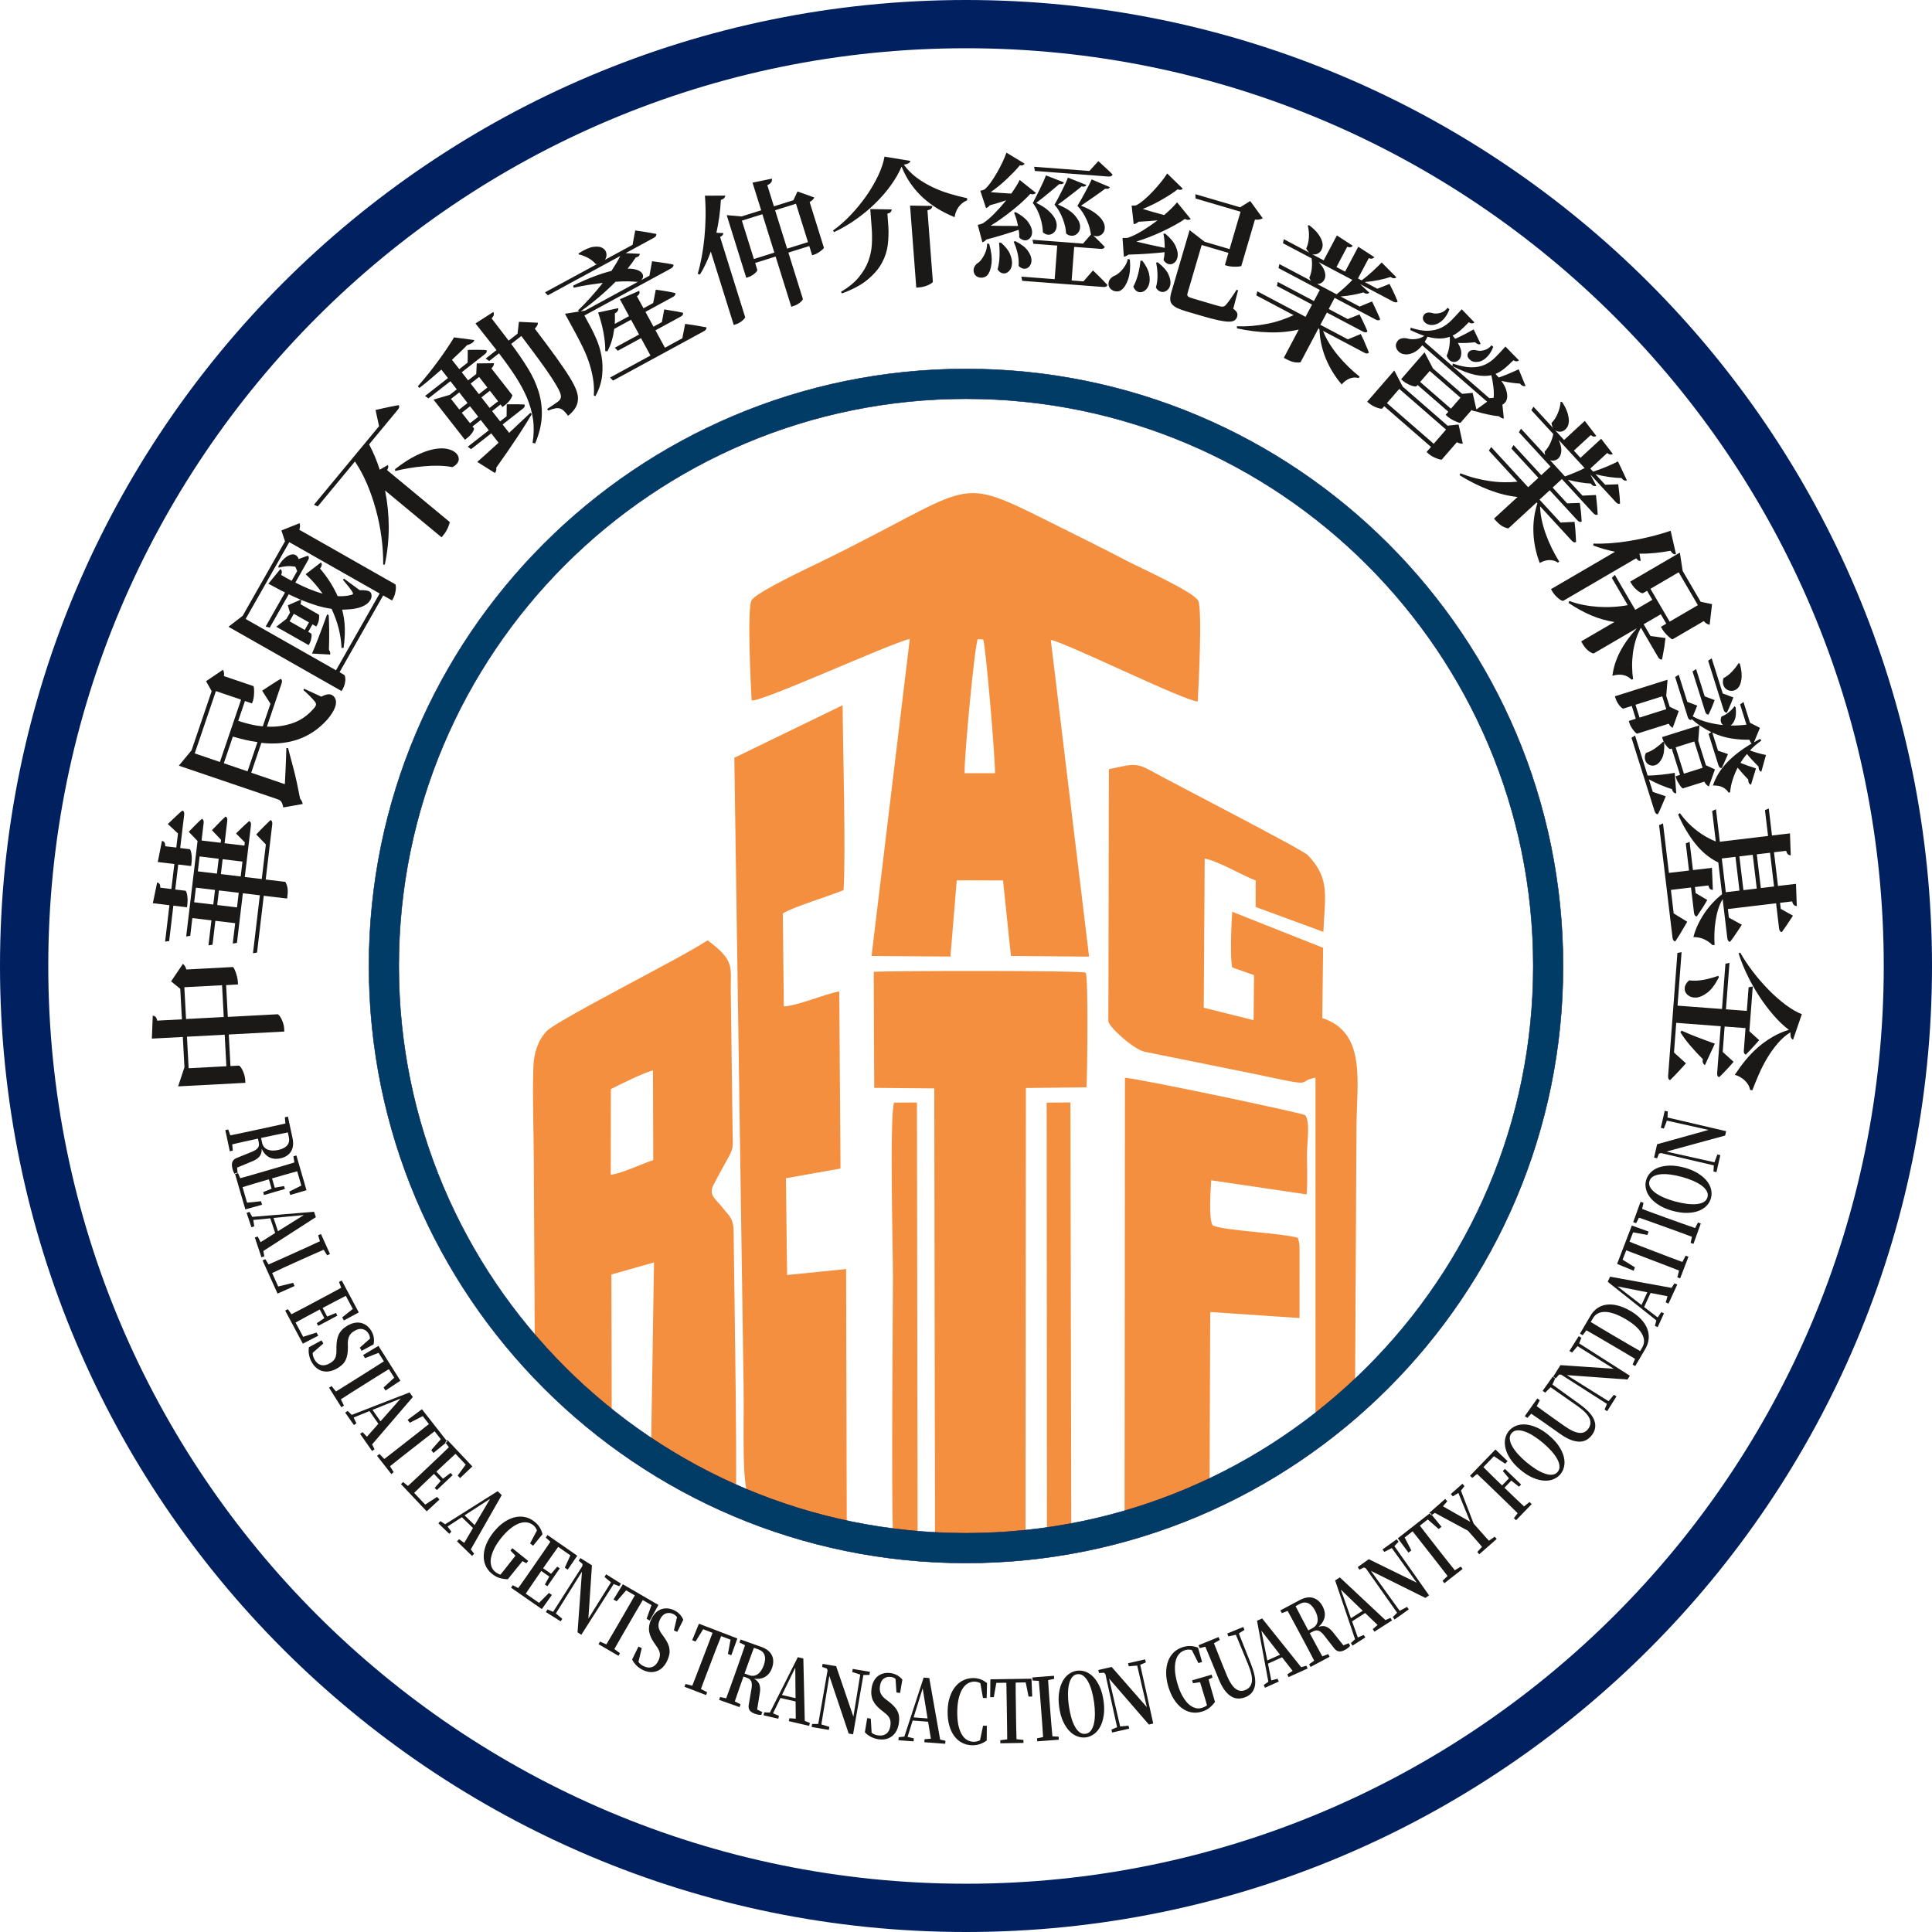 <?xml version="1.0" encoding="UTF-8"?><svg id="LOGO" xmlns="http://www.w3.org/2000/svg" viewBox="0 0 700 700"><defs><style>.cls-1{fill:none;stroke:#002060;stroke-width:.16px;}.cls-2{fill:#003c65;}.cls-2,.cls-3,.cls-4,.cls-5{fill-rule:evenodd;}.cls-3{fill:#f38f3e;}.cls-4{fill:#002060;}.cls-5{fill:#1b1918;}</style></defs><path class="cls-3" d="m349.5,280.15c-.28-4.73,3.66-46.79,4.77-48.59l1.96.12c.89,1.83,4.46,44.1,4.28,48.47h-11.01Zm141.46,225.87c-4.63,3.73-9.41,7.28-14.33,10.65v-126.23c-7.41,1.46,1.08,3.67-20.33-.97l-41.63-8.42c-3.89-.81-12.8-8.87-13.09-11.01l.2-91.36c6.84-1.28,9.23-2.74,14.52.2,8.38,4.66,55.49,28.88,57.45,30.88,8.5,8.63,6.16,15.56,5.74,27.88l-24.55-9.03.02-9.6c-4.72-1.77-13.75-7.11-18.48-7.94l-.34,54.05,18.06,4.51.16-16.33-7.9-2.77c-.85-3.84-.31-15.57,0-20.18l32.93,13.06-.3,25.46c16.16,5.2,12.46,23.34,12.38,39.7-.09,16.78-.17,33.55-.26,50.33-.08,15.73-.17,31.4-.25,47.13h0Zm-52.69,31.8c-9.92,4.28-20.21,7.88-30.81,10.75l.13-158.06c4.08.06,64.34,12.77,65.3,13.54,1.93,2.37.63,10.42.64,13.97.01,4.66.29,9.95-.11,14.73l-34.6-5.11c-.16,3.6-1,14.09.56,16.33,3.56,1.91,24.92,2.76,30.88,4.51l.51,2.1c.05.45.06,1.3.07,1.76v10.68c0,4.82.04,9.65,0,14.53l-32.35-2.18-.24,62.44Zm-50.13,15.11c-2.92.52-5.86.97-8.81,1.39l-.1-154.8,8.6-.09.32,153.5Zm-16.56,2.34c-7.92.84-15.98,1.27-24.13,1.27-2.91,0-5.8-.07-8.68-.18l-.26-162.01-21.76-.2-.17-42.05c6.27-.38,75.83-.52,76.77.33,1.06.96.55,39.23.32,41.53l-21.97.24-.12,161.07Zm-39.11.76c-2.99-.19-5.97-.43-8.93-.73-.63-15.51-.01-80.66-.01-92.85,0-9.44-1.25-57.87.4-62.95l8.3-.04.24,156.57Zm-25.68-3.09c-12.15-2.18-23.96-5.31-35.36-9.32-2.77-7.32-1.8-23.11-2.01-41.49l-3.36-227.57,39.24-19.04c.11,16.28,1.19,53.08.34,66.98-4.65,2-19.09,6.36-22.01,8.5l.36,33.61c4.32.06,14.97-4.53,20.09-5.39l.45,64.16-19.77,3.52.42,35.06,21.38-2.16.24,93.14Zm-40.16-11.07c-10.66-4.02-20.94-8.81-30.77-14.3l1.1-70.16-15.44,4.36.14,57.17c-9.78-6.43-19.06-13.59-27.71-21.4-.09-3.27-.17-6.08-.18-7.85-.11-22.9-.24-45.8-.35-68.69-.05-11.26-.54-23.21-.17-34.38.18-5.16,1.67-9.64,4.81-13.03,2.51-2.73,30.35-17.31,34.97-19.83,7.39-4.03,16.44-8.65,23.35-13.05,9.99,7.36,8.29,9.75,8.39,18.1l.66,50.93c.1,6.31.51,6.05-2.27,10.97-1.68,2.97-2.98,5.43-4.54,8.37-2.11,3.97.63,5.21,3.06,8.33,2.58,3.34,4.1,3.84,4.13,9,.04,8.72,1.25,77.68.83,95.43h0Zm-45.3-147.27c2.43-1.24,12.65-6.33,15.26-6.74l.1,32.48c-3.8,1.17-12.27,5.18-15.4,5.26l.04-31.01Zm50.99-140.8c4.04.45,49.38-20.37,57.32-22.32l-13.86,114.88,28.58.22,2.29-27.63,16.77.05,2.85,27.34,28.32.27-13.87-114.79c6.42,1.43,47.91,21.94,53.24,22.36.33-5.62,1.68-33.09.2-36.48-1.37-3.12-21.39-12.14-25.83-14.46-8.81-4.62-17.58-8.93-26.45-13.36-36.87-18.34-27.07-14.42-84.11,13.49-4.31,2.11-24.1,11.34-25.5,14.19-1.62,3.3-.25,30.5.05,36.24h0Zm0,0"/><path class="cls-5" d="m255.41,70.91c.79,10.1-.41,20.94-2.63,28.32l.83.23c1.54-2.47,2.83-5.26,3.93-8.29l8.31,26.57.83-.26c1.82-.57,3.32-2.18,3.31-2.54l-9.09-29.09c.84-.42,1.19-.85,1.19-1.39l-2.52-.13c.82-3.77,1.41-7.73,1.62-11.89,1.08-.34,1.55-.91,1.56-1.57l-7.32.03Zm29.77,19.17l-4.34-13.9,7.56-2.36,4.35,13.9-7.57,2.37Zm-12.03,3.76l-4.35-13.9,7.42-2.32,4.34,13.9-7.41,2.33Zm15.8-24.47l-1.48,3.17-7.07,2.22-2.39-7.67c1.5-.68,1.76-1.41,1.68-2.36l-7.04,1.45,3.14,10.01-7.12,2.23-5.37-.47,7.08,22.7.69-.22c1.87-.59,3.46-2.21,3.32-2.65l-.78-2.5,7.41-2.33,5.68,18.18.89-.28c1.82-.56,3.44-2.1,3.29-2.58l-5.23-16.75,7.57-2.37,1.04,3.34.74-.23c1.56-.49,3.62-2.22,3.52-2.5l-5.17-16.56c.92-.5,1.52-1.17,1.69-1.65l-6.07-2.16Zm0,0"/><path class="cls-5" d="m100.48,367.46c.17-.01.4.14.66.43.28.3.53.69.78,1.2.25.49.48,1.05.68,1.65.2.61.32,1.22.35,1.83l.07,1.18-20.13,1.07.61,11.43,3.02-.16c.14-.01.34.14.6.45.26.31.5.71.75,1.22.25.5.47,1.07.66,1.71.19.64.3,1.28.33,1.93l.05.93-24.38,1.29,2.3-6.94-.59-10.96-11.22.59.33-8.34c.38.05.7.2.98.44.27.25.48.7.62,1.39l8.96-.47-.6-11.06-3.32-2.7,4.28-6.34c.22.16.45.41.68.73.24.33.43.76.55,1.31l16.85-.89c.11-.01.25.17.45.51.19.35.37.79.58,1.33.2.54.37,1.11.52,1.72.15.6.24,1.17.27,1.68l.06,1.07-4.3.24.61,11.52,17.93-.95Zm-19.41,1.03l-.61-11.52-13.67.72.62,11.52,13.67-.73Zm.95,17.83l-.61-11.43-13.67.73.61,11.42,13.68-.72Zm-14.89-63.62c.14.02.27.17.38.47.12.29.22.66.31,1.12.08.46.13.99.15,1.59.01.6-.02,1.23-.1,1.87l-.12.97-4.94-.58-1.52,12.83-1.47.19,1.57-13.19-6.01-.72,1.57-7.56c.33.11.6.29.82.53.21.26.31.72.3,1.4l4.02.49,1.09-9.07-6.02-.71,1.53-7.67c.37.08.66.25.87.51.21.27.31.74.3,1.44l4.02.47.61-5.09-3.68-3.43c.63-.61,1.25-1.21,1.87-1.79.54-.51,1.12-1.06,1.72-1.62.6-.57,1.17-1.06,1.69-1.48.53.21.75.69.65,1.47l-1.45,12.12,3.41.41c.24.03.46.54.64,1.55.19,1,.21,2.2.04,3.59l-.12.97-4.68-.55-1.08,9.06,3.61.43Zm36.13-3.23c.17.02.41.47.71,1.38.31.9.37,2.11.19,3.64l-.13,1.07-8.46-1.01-2.44,20.58-1.47.24,2.49-20.99-6.16-.73-2.14,17.98-1.52.23.88-7.38-7.18-.85-1.03,8.66-1.47.24,1.08-9.07-6.92-.82-.76,6.42-1.47.24,4.12-34.59-3.18-3.32c.55-.55,1.1-1.13,1.65-1.72.47-.5.98-1.01,1.53-1.54.54-.53,1.06-1.02,1.56-1.44.27.1.45.28.55.53.11.26.14.56.1.94l-.76,6.37,6.93.82.13-1.07-3.3-3.49c.55-.59,1.12-1.18,1.71-1.76.46-.5.99-1.03,1.55-1.59.57-.57,1.13-1.1,1.66-1.59.27.11.45.29.55.56.11.27.14.59.09.96l-.97,8.15,7.18.85.14-1.17-3.18-3.21c.54-.52,1.09-1.06,1.63-1.61.48-.47.99-.95,1.54-1.47.56-.51,1.1-.99,1.59-1.42.52.21.74.69.65,1.47l-2.24,18.8,6.15.73,1.49-12.53-3.49-3.61c.6-.62,1.18-1.24,1.77-1.86.5-.52,1.07-1.09,1.67-1.68.6-.6,1.18-1.16,1.72-1.68.27.1.46.29.55.55.11.28.14.59.09.97l-2.37,20.02,6.98.83Zm-25.98,8.27l.62-5.3-6.92-.82-.63,5.29,6.93.83Zm1.32-11.21l.64-5.39-6.92-.83-.64,5.4,6.92.82Zm7.27,12.23l.63-5.29-7.18-.85-.62,5.29,7.17.85Zm1.34-11.2l.64-5.4-7.18-.85-.64,5.39,7.18.86Zm21.54-28.19c.53.65.84,1.3.91,1.94l-7.03,1.24c-.1-.53-.22-.97-.34-1.31-.12-.33-.27-.6-.43-.82-.16-.22-.36-.38-.59-.52-.23-.13-.49-.25-.82-.36l-35.65-12.12,4.61-5.58,7.28-21.42-2.03-3.61,6.12-4.14c.14.23.26.52.34.9.09.38.09.83.01,1.39l10.64,3.61c.1.04.18.25.23.62.05.37.07.84.07,1.38s-.03,1.11-.09,1.7c-.06.59-.17,1.14-.33,1.62l-.33.97-2.57-.87-2.44,7.18c1.48.51,2.98.93,4.46,1.28,1.49.35,2.98.59,4.44.72l2.79-8.2-3.01-4.71c.8-.52,1.56-1.04,2.31-1.54.69-.44,1.43-.93,2.23-1.43.78-.51,1.51-.96,2.19-1.34.48.31.58.87.3,1.67l-5.31,15.64c3.29.18,6.43-.25,9.4-1.28,2.97-1.03,5.58-2.9,7.83-5.6.23-.25.39-.51.49-.81.15-.42.06-.84-.27-1.27-.43-.54-1.04-1.23-1.82-2.03-.79-.81-1.6-1.55-2.42-2.24l.28-.49,6.22,2.87c1.14-.58,2.07-.88,2.77-.87.7,0,1.31.29,1.84.87.43.54.66,1.13.7,1.75.04.63-.06,1.29-.29,1.96-.26.75-.62,1.5-1.13,2.28-.49.77-1.04,1.5-1.64,2.21-1.68,1.88-3.46,3.43-5.34,4.65-1.88,1.23-3.83,2.16-5.86,2.81-2.03.64-4.11,1.05-6.23,1.21-2.14.17-4.31.12-6.54-.13l-3.68,10.82,12.19,4.15c.11-1.91.21-3.99.3-6.21.09-2.23.17-4.52.25-6.88h.6c.52,1.86,1.19,4.38,2.01,7.55.82,3.17,1.6,6.78,2.37,10.82h0Zm-29.07-13.29l7.67-22.59-9.12-3.1-7.68,22.58,9.13,3.11Zm10,3.4l3.6-10.6c-1.48-.21-2.96-.48-4.43-.82-1.47-.34-2.97-.73-4.48-1.18l-3.28,9.66,8.6,2.93Zm35-34.95c.15.08.27.3.34.63.08.35.11.76.1,1.24-.02.49-.11,1.01-.25,1.57-.15.56-.37,1.1-.65,1.61l-.46.8-40.98-23.29,5.15-3.98,15.33-26.98-1.31-3.93,6.57-2.63c.27.57.25,1.38-.06,2.38l34.79,19.77c.07.08.13.3.16.64.04.35.03.79-.02,1.28-.05.51-.15,1.04-.3,1.6-.14.57-.35,1.09-.62,1.56l-.43.76-3.21-1.82-15.81,27.82,1.65.94Zm-2.94-1.67l15.81-27.83-32.74-18.6-15.81,27.83,32.74,18.6Zm2.22-21.98c.6,2.28.93,4.54.97,6.81.05,2.27-.1,4.61-.43,7l-.76.1c-.09-2.34-.44-4.69-1.03-7.07-.6-2.37-1.46-4.76-2.58-7.13-1.85-.27-3.69-.67-5.52-1.24-1.82-.57-3.69-1.24-5.61-2.02.07.16.09.37.07.66-.02.28-.09.59-.2.92l6.6,3.75c.09.05.14.22.16.5.02.28.01.62-.03.98-.04.38-.11.77-.23,1.18-.11.41-.26.77-.45,1.1l-.33.58-1.38-.79-1.54,2.72,1.07.61c.06.03.11.18.14.43.03.26.02.56-.03.93-.05.37-.13.75-.24,1.16-.12.41-.28.79-.47,1.15l-.31.53-11.73-6.66,3.69-2.86,1.27-2.23-.77-2.68,4.63-2.03c-.73-.3-1.45-.62-2.17-.96-.7-.34-1.42-.68-2.14-1.01l-6.87,12.08-1.49-.37,7.02-12.36c-.98-.47-1.98-.99-2.98-1.54-1.01-.55-2.03-1.1-3.05-1.64l4.39-5.35c.23.22.39.49.46.85.08.36,0,.81-.23,1.34.62.36,1.26.71,1.89,1.08.64.36,1.29.7,1.92,1.03l2.01-3.52-.74-1.71-.19.13c-.91-.21-1.9-.26-2.98-.16-1.08.09-2.02.27-2.83.51l-.08-.58c.9-1.45,1.77-2.49,2.6-3.12.82-.63,1.57-1,2.24-1.09.66-.1,1.21.03,1.64.37.44.34.72.77.86,1.29.55-.21,1.13-.42,1.73-.64.59-.23,1.16-.42,1.66-.55.42.39.43.92.03,1.6l-4.61,8.12c1.64.85,3.3,1.61,4.95,2.3,1.65.68,3.3,1.26,4.93,1.7-.87-1.24-1.81-2.43-2.82-3.6-1.01-1.17-2.11-2.3-3.33-3.43l5.56-4.28c.46.58.35,1.33-.33,2.24,1.42,1.67,2.64,3.33,3.69,4.99,1.04,1.65,1.93,3.32,2.67,4.99.84.05,1.66.04,2.45-.02.8-.05,1.6-.19,2.39-.41.41-.09.63-.19.7-.31.1-.18-.01-.52-.34-1.02-.33-.5-.71-1.04-1.16-1.6-.45-.56-.88-1.1-1.31-1.59-.43-.5-.69-.82-.8-.97l.36-.43,5.7,4.18c1.36-.02,2.36.07,3.01.27.65.19,1.06.54,1.2,1.06.21.74.11,1.46-.28,2.15-.46.8-1.1,1.44-1.92,1.92-.82.47-1.71.83-2.67,1.07-.96.25-1.95.41-2.96.47-1,.08-1.92.12-2.75.12h0Zm-13.55,7.35l1.54-2.72-5.49-3.12-1.54,2.71,5.49,3.13Zm8.76,7.21c.43.56.57,1.14.44,1.72l-6.57-.37c.28-.63.62-1.44,1.04-2.45.41-1,.85-2.13,1.33-3.37.46-1.25.97-2.58,1.51-4.01.53-1.42,1.06-2.88,1.58-4.35l.59.22c.08,1.38.14,3.12.17,5.2.04,2.08.01,4.55-.08,7.41h0Zm43.71-46.37c.08.07.07.27-.03.61-.1.34-.25.74-.44,1.21-.19.48-.43.96-.71,1.47-.3.51-.62.99-1,1.45l-.72.86-20.46-16.95c.87,4.31,1.31,8.75,1.33,13.29,0,4.54-.47,9.05-1.43,13.53l-.58.06c.03-3.3-.19-6.68-.65-10.1-.47-3.43-1.15-6.79-2.06-10.06-.9-3.28-1.99-6.39-3.25-9.33-1.28-2.94-2.7-5.58-4.28-7.9l-13.48,16.28-1.37-.61,23.59-28.47-1.28-5.86c1-.24,1.98-.47,2.96-.67.86-.18,1.77-.37,2.75-.59.97-.21,1.87-.38,2.68-.51.34.46.23,1.01-.32,1.67l-10.4,12.55c.76,1.43,1.46,2.92,2.11,4.45.64,1.52,1.22,3.11,1.74,4.73l2.93-1.69c.29.45.2,1.07-.26,1.84l22.63,18.75Zm-19.75-19.08c2.78-2.19,5.34-3.84,7.7-4.98,2.35-1.15,4.44-1.89,6.28-2.25,1.85-.36,3.42-.41,4.72-.16,1.3.26,2.32.68,3.06,1.27.73.58,1.17,1.26,1.29,2.01.13.75-.07,1.46-.61,2.12-.44.52-1.01.94-1.71,1.25-1.44-.3-3.04-.46-4.8-.5-1.76-.05-3.57.01-5.41.18-1.84.16-3.67.38-5.47.69-1.8.31-3.46.64-4.99,1.03l-.06-.64Zm36.66-.5c.13.77-.04,1.4-.49,1.87l-6.38-4c.82-.72,1.9-1.68,3.22-2.87,1.32-1.19,2.83-2.55,4.5-4.08l-2.66-3.39-7.31,5.72-1.21-.88,7.64-5.96-2.91-3.72-2.99,2.34.5.65c.13.16,0,.6-.4,1.31-.4.72-1.1,1.48-2.13,2.29l-.72.56-11.38-14.54,5.88-1.73,2.55-1.99-2.3-2.95-7.97,6.22-1.21-.88,8.28-6.48-2.39-3.07c-1.32,1.16-2.64,2.29-3.99,3.44-1.34,1.14-2.66,2.21-3.96,3.21l-.58-.58c1.22-1.39,2.46-2.87,3.74-4.45,1.28-1.58,2.5-3.19,3.67-4.79,1.18-1.61,2.26-3.16,3.25-4.63,1-1.47,1.82-2.77,2.47-3.88l7.33.97c-.04.33-.25.65-.63.95-.49.37-1.15.67-1.98.89-.75.81-1.59,1.65-2.52,2.52-.92.87-1.9,1.8-2.95,2.8l2.65,3.39,3.03-2.38.05-4.59c.81-.03,1.6-.04,2.38-.04.7.01,1.45.02,2.23.02.78-.01,1.5.03,2.18.12.24.46.03.95-.61,1.45l-8.37,6.54,2.3,2.95,2.95-2.3.19-3.85,6.25-.07c-.01.27-.07.53-.17.81-.11.29-.36.64-.76,1.08l7.55,9.66c.09.11-.09.55-.52,1.32-.44.78-1.18,1.57-2.23,2.39l-.77.61-.73-.93-3.07,2.41,2.91,3.71,2.35-1.83.05-4.34c.73,0,1.49-.01,2.28-.01.63-.02,1.32-.02,2.08,0,.75.02,1.44.04,2.08.07.23.52.03,1.02-.59,1.5l-7.35,5.75,2.37,3.03c1.21-1.17,2.46-2.36,3.76-3.56,1.29-1.2,2.61-2.44,3.96-3.71l.49.47c-1.32,2.24-3.02,4.95-5.09,8.1-2.07,3.16-4.68,6.94-7.82,11.36h0Zm5.4-44.91c2.31,3.07,4.32,6.01,6.06,8.84,1.74,2.83,3.05,5.68,3.92,8.55.88,2.88,1.26,5.84,1.13,8.9-.14,3.05-.94,6.32-2.41,9.82l-.92-.26c.48-2.99.53-5.83.15-8.52-.39-2.69-1.14-5.32-2.24-7.91-1.11-2.58-2.52-5.17-4.23-7.79-1.71-2.61-3.66-5.34-5.85-8.19l-3.55,2.78-1.28-.88,3.92-3.07c-1.21-1.53-2.43-3.1-3.68-4.67-1.26-1.58-2.57-3.24-3.94-4.99l6.46-4.15c.18.35.23.7.16,1.08-.07.38-.33.79-.77,1.23,1.09,1.44,2.15,2.83,3.18,4.16,1.03,1.31,2.03,2.62,2.99,3.91l3.23-2.52.49-4.3,6.9.34c.02.63-.36,1.34-1.14,2.13,3.09,4.06,5.65,7.51,7.7,10.35,2.05,2.85,3.68,5.25,4.89,7.21,1.21,1.97,2.04,3.58,2.49,4.86.46,1.27.63,2.38.54,3.31-.07,1.19-.43,2.26-1.07,3.22-.64.96-1.47,1.84-2.5,2.63-.53-.74-1.05-1.35-1.53-1.79-.48-.45-.96-.74-1.47-.87-.53-.14-1.16-.14-1.84.01-.69.15-1.45.4-2.3.76l-.45-.57c.66-.43,1.41-.91,2.21-1.46.81-.54,1.43-.98,1.82-1.29.54-.43.86-.93.96-1.53.09-.54-.13-1.38-.66-2.47-.53-1.1-1.39-2.55-2.55-4.35-1.17-1.8-2.68-3.96-4.52-6.49-1.85-2.52-4.05-5.48-6.61-8.86l-3.67,2.87Zm-18.78,23.78l2.99-2.34-3-3.84-2.99,2.34,3,3.84Zm7.11-5.55l3.07-2.4-3-3.84-3.07,2.4,3,3.84Zm-3.23,10.53l2.99-2.34-2.97-3.8-2.99,2.34,2.97,3.8Zm7.1-5.56l3.08-2.4-2.97-3.8-3.08,2.4,2.97,3.8Zm36.4-29.7c.77,1.41,1.56,3.06,2.37,4.93.8,1.88,1.41,3.91,1.79,6.09.38,2.18.46,4.5.22,6.94-.25,2.45-1.06,4.95-2.44,7.49l-.58-.22c.15-2.1.04-4.16-.3-6.19-.34-2.03-.84-3.99-1.47-5.89-.64-1.89-1.39-3.7-2.24-5.44-.84-1.73-1.68-3.37-2.51-4.91l-3.93-7.2,5.17-.82-.48-.33c1.56-1.51,3.11-3.12,4.65-4.83,1.53-1.72,3-3.45,4.37-5.21-1.67.21-3.39.46-5.16.72-1.75.28-3.55.62-5.39,1.04l-.18-.77c2.86-1.41,5.42-2.53,7.71-3.38,2.28-.85,4.33-1.5,6.15-1.95.63-.97,1.23-1.9,1.77-2.8.54-.9,1.02-1.77,1.42-2.61l-26.23,14.26-1.05-1.07,18.93-10.28c-.18.02-.37.03-.56.02-.72-.9-1.68-1.66-2.88-2.29-1.21-.62-2.32-1.04-3.35-1.22l.17-.44c2.12-1.34,3.88-2.11,5.29-2.29,1.42-.19,2.53-.04,3.29.43.78.47,1.24,1.13,1.37,1.98.13.84-.05,1.6-.52,2.29l10-5.43.97-5.2c.89.14,1.8.27,2.72.4.77.12,1.59.26,2.47.41.87.15,1.68.29,2.42.44.14.54-.15,1.01-.87,1.41l-10.23,5.56,5.15.24c-.02.32-.13.59-.35.8-.22.22-.6.4-1.14.53-.82,1.3-1.8,2.65-2.94,4.05,1.39-.02,2.5.13,3.36.43.84.3,1.44.67,1.8,1.12.36.45.5.91.43,1.4-.06.48-.32.91-.74,1.26l3.06-1.66.95-5.24c.92.12,1.83.25,2.72.38.8.11,1.64.24,2.54.37.89.14,1.71.29,2.46.47.08.28.02.53-.15.78-.18.26-.44.46-.76.65l-31.32,17.02,2.06,3.79Zm-1.88-5.51l19.42-10.56c-.09.05-.25.09-.46.13-.96-.11-2.09-.17-3.4-.2-1.32-.02-2.8.03-4.45.14-1.88,1.92-3.9,3.8-6.08,5.64-2.17,1.84-4.35,3.53-6.55,5.08l1.51-.23Zm44.02,6.02c.07.28.02.53-.14.77-.16.25-.41.46-.73.63l-32.95,17.91-1.07-1.11,14.64-7.97-3.42-6.3-8.43,4.57-1.07-1.11,8.79-4.78-2.92-5.36-6.08,3.32c-.2,1.5-.49,2.94-.9,4.3-.41,1.38-.93,2.64-1.58,3.81l-.78-.04c.04-1.93-.17-4.15-.62-6.64-.47-2.49-1.12-4.95-1.97-7.36l7.32-1.58c.05.32-.01.64-.2.98-.19.34-.53.64-1.05.92.04.64.05,1.28.04,1.9-.01.63-.03,1.27-.07,1.91l5.18-2.82-3.33-6.12,7.03-3.07c.12.36.13.7.04,1-.09.3-.39.63-.89.98l2.38,4.37,3.51-1.91.94-4.83c.8.11,1.62.23,2.46.35.72.11,1.48.24,2.29.39.8.15,1.58.31,2.33.48.15.54-.15,1.02-.87,1.41l-9.95,5.41,2.91,5.36,3.03-1.64.87-4.62c.8.12,1.59.25,2.37.41.68.1,1.42.22,2.21.35.79.14,1.52.29,2.21.46.14.54-.13,1.01-.82,1.39l-9.15,4.97,3.43,6.31,6.3-3.43,1.02-5.21c.89.14,1.8.27,2.72.39.77.13,1.6.27,2.5.42.9.16,1.72.31,2.46.44h0Zm70.72-58.2c-.99,2.3-2.32,4.6-3.98,6.89-1.66,2.28-3.55,4.46-5.68,6.52-2.13,2.07-4.44,3.99-6.97,5.75-2.52,1.77-5.13,3.3-7.85,4.56l-.36-.59c2.25-1.61,4.41-3.51,6.49-5.71,2.08-2.2,3.96-4.51,5.65-6.93,1.68-2.42,3.1-4.87,4.26-7.32,1.15-2.45,1.9-4.72,2.26-6.81l9.38,1.55c-.09.66-.88,1.12-2.37,1.37,1.27,1.75,2.77,3.28,4.51,4.6,1.75,1.31,3.62,2.44,5.64,3.42,2.01.98,4.12,1.8,6.3,2.45,2.2.66,4.35,1.22,6.48,1.67v.77c-.65.26-1.26.61-1.79,1.04-.53.44-.99.93-1.38,1.49-.39.55-.69,1.15-.92,1.76-.23.62-.37,1.23-.43,1.81-2.16-.87-4.21-1.89-6.14-3.06-1.94-1.18-3.73-2.52-5.37-4.02-1.64-1.5-3.12-3.2-4.42-5.07-1.31-1.87-2.41-3.93-3.29-6.15h0Zm11.34,41.67c.01.14-.13.32-.43.52-.29.21-.67.43-1.13.65-.46.23-.99.42-1.58.58-.58.16-1.17.27-1.75.31l-1.12.09-2.25-29.71,8.08.11c-.04.38-.17.69-.38.95-.23.26-.69.47-1.4.62l1.96,25.87Zm-16.12-19.92c.12,2.09.06,4.26-.2,6.5-.27,2.25-.97,4.44-2.13,6.59-1.16,2.15-2.88,4.16-5.17,6.07-2.28,1.91-5.38,3.57-9.29,5l-.41-.53c2.76-1.65,4.93-3.42,6.49-5.32,1.57-1.91,2.73-3.86,3.46-5.87.74-2.02,1.17-4.04,1.27-6.07.11-2.03.08-4.01-.06-5.96l-.52-6.8,7.79.13c-.05.35-.17.65-.37.93-.2.27-.6.47-1.21.57l.35,4.76Zm0,0"/><path class="cls-5" d="m357.39,86.79c-.46.51-.94.84-1.46.97l-1.68-6.3c.25-.05.49-.1.73-.15.18-.05.36-.12.58-.19.21-.07.38-.13.52-.19,1.26-.8,2.64-1.96,4.15-3.49,1.5-1.53,2.96-3.16,4.35-4.87-.91.31-1.86.62-2.84.92-.99.3-2.02.6-3.11.89-.38.5-.83.83-1.37,1.03l-2.09-6.33c.21,0,.42-.05.62-.1.18-.06.34-.12.52-.17.18-.06.32-.12.43-.18.7-.6,1.44-1.44,2.23-2.53.78-1.09,1.54-2.28,2.27-3.55.73-1.28,1.41-2.57,2.02-3.86.61-1.3,1.07-2.42,1.39-3.39l6.59,4c-.12.23-.33.42-.63.54-.3.13-.67.15-1.11.04-.6.78-1.33,1.6-2.17,2.46-.84.86-1.72,1.73-2.64,2.6-.92.87-1.88,1.71-2.87,2.51-.98.79-1.95,1.52-2.89,2.17,1.06.08,2.22.17,3.48.27,1.26.1,2.59.18,3.99.25.65-.91,1.25-1.79,1.77-2.64.53-.85.96-1.62,1.29-2.31l5.87,4.71c-.16.2-.41.34-.75.44-.36.09-.78.07-1.29-.08-.78.87-1.73,1.81-2.84,2.82-1.1,1.02-2.29,2.03-3.57,3.05-1.28,1.02-2.59,2.02-3.96,3-1.35.98-2.7,1.86-4.03,2.65,1.37.03,2.91.06,4.62.07,1.71.01,3.5.01,5.35.02-.18-.87-.39-1.72-.63-2.54-.25-.83-.51-1.58-.81-2.25l.59-.22c2.08,1.12,3.56,2.29,4.47,3.53.9,1.23,1.38,2.36,1.46,3.37.08,1.02-.16,1.84-.7,2.46-.54.63-1.2.92-1.94.86-.75-.06-1.44-.42-2.03-1.08.03-.45.03-.89,0-1.34-.04-.45-.09-.91-.16-1.4-1.47.5-3.22,1.07-5.24,1.68-2.02.62-4.18,1.24-6.49,1.85h0Zm45.71-23.54c-.09.27-.27.45-.53.57-.27.12-.59.16-.96.14l-26.64-2.02-.3-1.52,20.04,1.52,3.25-3.56c.61.56,1.22,1.13,1.83,1.68.54.48,1.11,1.01,1.7,1.57.59.55,1.13,1.1,1.6,1.61h0Zm-27.67,10.25c1.78.85,3.2,1.75,4.26,2.68,1.06.94,1.84,1.84,2.35,2.7.49.86.77,1.68.81,2.45.05.77-.07,1.45-.35,2.01-.28.56-.67.99-1.18,1.3-.5.31-1.04.44-1.62.4-.61-.05-1.23-.34-1.84-.86-.01-.72-.1-1.53-.25-2.44-.16-.9-.37-1.82-.66-2.77-.29-.95-.66-1.89-1.13-2.84-.46-.94-1-1.8-1.63-2.56.41-.76.84-1.61,1.32-2.55.48-.94.95-1.88,1.4-2.82.45-.95.86-1.83,1.24-2.66.37-.83.64-1.49.82-2l6.54,2.55c-.29.56-.84.76-1.69.59-.41.35-.94.8-1.62,1.37-.67.57-1.4,1.18-2.17,1.82-.77.64-1.56,1.29-2.38,1.93-.82.64-1.55,1.21-2.21,1.71h0Zm7.87.59c2.82,1.21,4.83,2.49,6.03,3.85,1.21,1.37,1.87,2.6,1.99,3.73.12,1.12-.15,2.05-.8,2.77-.65.72-1.45,1.04-2.37.97-.71-.05-1.35-.32-1.89-.81-.02-.72-.12-1.52-.31-2.41-.2-.89-.47-1.81-.82-2.76-.36-.95-.79-1.89-1.31-2.8-.51-.91-1.11-1.74-1.77-2.47.44-.72.89-1.54,1.38-2.46.47-.93.95-1.85,1.42-2.78.46-.92.88-1.79,1.26-2.6.36-.81.64-1.47.81-1.97l6.7,2.66c-.29.56-.87.74-1.74.54-.41.35-.95.79-1.64,1.33-.69.55-1.44,1.13-2.24,1.74-.8.6-1.6,1.22-2.42,1.84-.82.63-1.57,1.17-2.26,1.63h0Zm17.95,29.18c-.18.53-.67.77-1.49.71l-29.4-2.23-.3-1.52,12.07.92.92-12.17-8.65-.66-.3-1.45,18.3,1.39,2.94-3.38-.1-.06c-.09-.69-.25-1.48-.49-2.37-.24-.89-.58-1.81-1-2.75-.43-.94-.92-1.85-1.48-2.73-.57-.89-1.21-1.68-1.91-2.39.44-.69.9-1.48,1.42-2.39.51-.9,1.02-1.8,1.49-2.71.48-.91.93-1.76,1.35-2.57.42-.81.71-1.44.89-1.91l6.63,2.81c-.29.56-.85.74-1.69.54-.4.32-.95.72-1.66,1.24-.7.51-1.47,1.06-2.3,1.62-.83.57-1.67,1.16-2.52,1.74-.85.58-1.62,1.11-2.3,1.57,1.96.77,3.55,1.58,4.78,2.44,1.22.87,2.13,1.71,2.74,2.55.6.83.95,1.62,1.05,2.36s.02,1.41-.23,1.97c-.25.56-.63,1-1.15,1.32-.52.32-1.1.46-1.71.41-.31-.02-.64-.1-1.01-.23.48.49,1.13,1.12,1.94,1.9.82.78,1.54,1.51,2.18,2.22-.18.53-.66.77-1.45.71l-9.62-.72-.92,12.17,4.29.33,3.44-3.96c.63.6,1.28,1.21,1.91,1.84.54.52,1.12,1.1,1.72,1.72.61.63,1.15,1.21,1.62,1.72h0Zm-33.41-15.91c2.12,1.06,3.61,2.18,4.47,3.37.87,1.2,1.34,2.29,1.41,3.3.06,1-.19,1.82-.73,2.47-.54.64-1.21.93-2,.87-.31-.02-.62-.11-.95-.28-.34-.16-.65-.41-.98-.74.06-.71.06-1.46-.01-2.24-.06-.78-.18-1.55-.35-2.32-.19-.77-.41-1.51-.65-2.24-.26-.72-.51-1.37-.78-1.94l.58-.27Zm-5.18.53c1.64,1.43,2.74,2.83,3.3,4.18.57,1.37.8,2.57.7,3.63-.09,1.06-.45,1.9-1.06,2.51-.61.62-1.28.91-2,.86-.38-.03-.74-.16-1.1-.36-.36-.22-.71-.59-1.05-1.09.43-1.58.66-3.24.7-4.96.05-1.73,0-3.28-.18-4.67l.67-.11Zm-4.97,11.87c-.3.32-.65.54-1.08.68-.43.14-.85.2-1.3.16-.51-.04-.98-.18-1.4-.44-.43-.26-.74-.63-.95-1.13-.31-.81-.3-1.57.05-2.28.35-.71.89-1.28,1.64-1.7.33-.29.68-.67,1.05-1.18.35-.5.69-1.07,1-1.67.3-.61.53-1.26.71-1.93.17-.67.25-1.33.23-1.99l.76.06c.79,2.77,1.07,5.12.85,7.08-.22,1.96-.73,3.39-1.56,4.33h0Zm51.22-7.54c-.55.44-1.13.69-1.72.77l-.48-6.77c.25,0,.5.01.75.01.49.03.9,0,1.26-.11,1.49-.5,3.2-1.32,5.09-2.46,1.89-1.16,3.75-2.43,5.58-3.82-2.02.2-4.31.36-6.88.5-.59.54-1.18.83-1.76.87l-.74-6.74c.21.03.42.03.63.03.47-.01.81-.05,1.05-.12.84-.44,1.8-1.11,2.87-2.02,1.07-.92,2.13-1.93,3.16-3.03,1.04-1.11,2.02-2.24,2.95-3.38.93-1.16,1.66-2.19,2.22-3.1l5.65,5.51c-.16.2-.4.34-.7.41-.31.07-.68.01-1.12-.19-.79.62-1.69,1.26-2.7,1.9-1.01.65-2.07,1.3-3.18,1.93-1.11.63-2.25,1.24-3.41,1.8-1.17.56-2.29,1.07-3.38,1.49,1.08.35,2.27.71,3.59,1.08,1.32.37,2.7.75,4.16,1.14.95-.82,1.83-1.62,2.63-2.4.8-.78,1.47-1.51,2.04-2.21l4.96,6.06c-.19.16-.46.25-.83.29-.37.04-.8-.08-1.29-.33-.99.7-2.18,1.44-3.56,2.19-1.38.75-2.84,1.5-4.39,2.24-1.55.74-3.16,1.43-4.81,2.07-1.64.63-3.26,1.21-4.83,1.7,1.4.34,2.98.71,4.75,1.11,1.78.4,3.62.78,5.54,1.17-.01-.93-.05-1.82-.12-2.68-.07-.85-.19-1.66-.36-2.42l.61-.09c1.88,1.58,3.15,3.1,3.8,4.54.64,1.44.9,2.66.75,3.69-.14,1.03-.54,1.81-1.22,2.35-.67.53-1.39.68-2.15.47-.72-.22-1.3-.7-1.75-1.47.2-.8.33-1.74.39-2.83-1.65.19-3.6.37-5.85.53-2.23.16-4.63.28-7.18.35h0Zm39.36,22.47c-.17.59-.49,1.05-.96,1.38-.48.33-1.19.48-2.15.47-.95-.01-2.2-.18-3.72-.51-1.53-.32-3.45-.83-5.79-1.51l-5.91-1.73c-1.34-.4-2.42-.8-3.25-1.2-.82-.41-1.45-.87-1.87-1.39-.42-.51-.63-1.13-.63-1.84,0-.71.14-1.56.43-2.54l6.59-22.44,5.44,4.21,9.05,2.66,3.98-13.54-16.33-4.8-.03-1.55,16.2,4.75,3.66-2.28,4.53,6.24c-.27.18-.63.32-1.09.43-.46.11-1.04.14-1.73.07l-4.92,16.74c-.03.1-.23.17-.6.22-.37.05-.81.09-1.32.1-.49.01-1.04,0-1.61-.05-.58-.04-1.09-.13-1.56-.27l-.88-.26,1.29-4.43-9.7-2.85-5.14,17.52c-.13.45-.09.81.15,1.06.23.25.82.5,1.77.78l5.46,1.61c1.02.3,1.94.56,2.76.81.81.24,1.43.4,1.83.49.36.07.67.09.92.05.24-.03.49-.15.77-.35.4-.39.96-1.08,1.68-2.08.72-1,1.54-2.22,2.46-3.66l.54.17-1.76,6.7c.73.53,1.19,1.02,1.37,1.44.18.43.2.88.05,1.38h0Zm-28.76-19.62c1.91,1.48,3.19,2.92,3.81,4.29.63,1.39.88,2.57.74,3.59-.14,1.01-.56,1.77-1.27,2.3-.7.52-1.44.67-2.19.45-.34-.1-.65-.26-.96-.49-.3-.23-.59-.59-.84-1.05.21-.69.35-1.42.46-2.19.1-.78.14-1.57.13-2.38-.01-.8-.07-1.58-.17-2.35-.09-.76-.21-1.46-.34-2.11l.61-.08Zm-5.61-.58c1.35,1.75,2.16,3.36,2.45,4.84.3,1.47.28,2.73-.06,3.75-.33,1.03-.87,1.79-1.6,2.29-.73.49-1.46.63-2.19.42-.85-.25-1.47-.9-1.88-1.94.78-1.48,1.39-3.07,1.8-4.77.41-1.69.67-3.23.79-4.63l.68.04Zm-7.67,10.63c-.36.25-.75.4-1.2.45-.45.05-.88,0-1.3-.12-.49-.14-.92-.4-1.3-.75-.38-.36-.63-.81-.75-1.34-.15-.86.04-1.61.54-2.25.51-.63,1.18-1.1,2.02-1.39.37-.21.8-.51,1.28-.91.47-.39.92-.86,1.34-1.4.43-.53.8-1.11,1.13-1.72.32-.62.54-1.25.66-1.89l.73.22c.23,2.88.02,5.25-.62,7.13-.64,1.88-1.48,3.21-2.53,3.97h0Zm64.94,26.08c-.11.14-.64.18-1.6.12-.95-.06-2.11-.46-3.47-1.17l-.95-.51,5.42-10.25c-3.27.78-6.82,1.13-10.61,1.03-3.8-.09-7.73-.57-11.79-1.45v-.75c1.86.06,3.73.01,5.59-.15,1.86-.16,3.67-.41,5.42-.76,1.75-.34,3.42-.79,5.03-1.33,1.6-.54,3.11-1.15,4.49-1.8l-13.5-7.15.33-1.5,17.5,9.26,2.36-4.44-12.74-6.75.31-1.45,13.11,6.92,2.13-4.02-14.96-7.91.31-1.47,11.48,6.07c-.29-.35-.49-.7-.64-1.09.49-1.06.78-2.23.91-3.53.12-1.29.09-2.46-.08-3.52l-10.39-5.49.32-1.46,9.34,4.95c-.5-.37-.9-.9-1.21-1.56.57-1.25.9-2.64.97-4.19.06-1.54-.08-2.94-.44-4.17l.55-.06c1.38,1.04,2.43,2.05,3.16,3.03.71.98,1.21,1.89,1.46,2.72.26.83.31,1.57.15,2.23-.15.65-.42,1.2-.79,1.61-.38.43-.84.71-1.39.86-.54.16-1.09.16-1.61-.01l4.26,2.26,4.78-9.02,5.74,3.73c-.18.26-.41.44-.71.52-.3.1-.73.05-1.3-.13l-3.88,7.34,3.13,1.65,4.77-9.02,5.84,3.79c-.21.24-.46.41-.76.5-.3.09-.73.05-1.29-.13l-3.89,7.34,1.32.69c1.2-.87,2.46-1.91,3.8-3.13,1.33-1.21,2.48-2.33,3.46-3.35l5.33,5.37c-.24.23-.52.34-.88.35-.35.01-.76-.16-1.25-.48-1.24.42-2.68.81-4.35,1.15-1.66.33-3.33.57-4.99.7l4.58,2.42,4.4-1.74c.35.73.71,1.46,1.1,2.21.31.63.64,1.32.97,2.06.33.73.62,1.44.88,2.12-.36.38-.9.4-1.63.01l-12.01-6.36,3.39,3.14c-.24.22-.53.34-.89.36-.37.02-.78-.13-1.27-.47-1.11.35-2.4.64-3.88.91-1.47.27-2.94.46-4.39.57l6.9,3.65,4.51-1.85c.38.74.74,1.49,1.08,2.26.31.66.62,1.37.97,2.11.35.74.64,1.45.9,2.13-.19.21-.43.32-.71.32s-.6-.08-.89-.24l-14.92-7.88-2.14,4.03,6.89,3.65,4.27-1.69c.36.69.72,1.41,1.07,2.14.3.61.6,1.29.94,2,.34.72.63,1.4.87,2.03-.38.43-.92.44-1.65.06l-13.05-6.9-2.36,4.44,9.97,5.27,4.68-1.93c.37.77.73,1.54,1.1,2.31.29.69.6,1.43.94,2.22.35.77.64,1.5.9,2.19-.19.21-.42.32-.69.33-.28.01-.57-.07-.91-.25l-15.01-7.94c.55,1.45,1.29,2.94,2.21,4.45.92,1.5,1.98,2.99,3.17,4.43,1.19,1.44,2.45,2.81,3.8,4.12,1.34,1.32,2.69,2.5,4.06,3.57l-.34.52c-1.08-.31-2.15-.25-3.22.15-1.06.41-2.04,1.13-2.94,2.17-2.45-2.89-4.38-6.04-5.77-9.44-1.4-3.4-2.16-6.97-2.29-10.67l-.35-.19-6.5,12.28Zm6.59-36.25c1.09,1.15,1.79,2.22,2.12,3.18s.4,1.8.21,2.51c-.19.72-.55,1.28-1.1,1.69-.54.41-1.14.6-1.78.56l7.07,3.74c.94-.74,1.93-1.58,2.96-2.52,1.04-.94,1.96-1.84,2.76-2.69l-12.24-6.47Zm35.41,45.02c-.07.08-.29.09-.65.04-.37-.04-.79-.16-1.27-.35-.47-.18-.98-.42-1.51-.71-.54-.29-1.04-.62-1.47-1l-.62-.54,8.49-9.76,3.06,5.86,10.57,9.19,3.79-.37,1.37,6.01c.57-.4,1.21-.85,1.89-1.34.68-.49,1.34-.99,1.99-1.46l-23.49-20.43c-1.1,1.36-2.24,2.29-3.44,2.78-1.21.49-2.29.63-3.29.42-.63-.11-1.21-.37-1.73-.83-.45-.41-.79-.89-.99-1.47-.2-.59-.17-1.17.08-1.77.38-.85.95-1.38,1.72-1.59.77-.21,1.58-.2,2.42.04.84.23,1.82.28,2.94.14,1.11-.14,2.13-.52,3.03-1.14-.77-.27-1.57-.56-2.41-.91-.83-.34-1.71-.73-2.64-1.18l.08-.88c2.51.82,4.64,1.2,6.41,1.12,1.76-.07,3.33-.44,4.72-1.13,1.39-.67,2.64-1.6,3.79-2.79,1.14-1.18,2.34-2.47,3.6-3.87l4.62,4.77c-.26.19-.54.3-.87.34-.32.03-.71-.1-1.18-.42-.94.99-1.89,1.91-2.84,2.77-.95.85-1.96,1.55-3.04,2.11.19.2.36.4.5.56.15.17.29.37.43.57,1.01-.44,2.11-.96,3.29-1.56,1.18-.61,2.31-1.22,3.41-1.85l2.54,5.27c-.58.31-1.26.1-2.04-.62-1.01.12-2.05.21-3.11.26-1.07.05-2.1.05-3.1-.01.83,1.4,1.24,2.59,1.24,3.59-.01.99-.23,1.77-.67,2.33-.45.56-1.02.88-1.72.96-.69.07-1.33-.14-1.89-.63-.47-.41-.81-.95-1.03-1.64.44-.92.76-2.02.96-3.27.19-1.27.25-2.45.17-3.56-1.07.38-2.25.6-3.54.62-1.29.03-2.8-.18-4.53-.64-.3.65-.64,1.28-1.03,1.89l23.41,20.36,1.59-.11c.11-1.22.08-2.56-.1-4.03-.18-1.46-.42-2.86-.73-4.16-1.64.37-3.59.34-5.84-.12-2.25-.47-5-1.52-8.27-3.19l.11-.92c2.66.9,4.92,1.36,6.77,1.37,1.86,0,3.48-.32,4.88-.96,1.41-.64,2.68-1.55,3.83-2.72,1.16-1.17,2.37-2.45,3.62-3.85l4.9,5.01c-.55.47-1.22.45-2.01-.05-1.06,1.07-2.11,2.04-3.12,2.89-1.02.86-2.15,1.55-3.36,2.08.21.23.41.45.6.66.2.22.39.43.58.63.97-.34,2.09-.76,3.36-1.29,1.27-.52,2.55-1.09,3.85-1.69l2.49,6.05c-.32.1-.64.08-.99-.04-.35-.12-.69-.4-1.04-.83-1.12-.07-2.27-.19-3.42-.36-1.17-.18-2.27-.39-3.33-.63.83,1.13,1.4,2.18,1.71,3.16.31.97.45,1.83.42,2.57-.04.73-.22,1.34-.54,1.83-.34.48-.73.84-1.2,1.07l.52,5.01c-.29.02-.56-.04-.83-.18-.26-.14-.62-.37-1.08-.67-.56-.03-1.2-.11-1.91-.23-.71-.12-1.43-.26-2.16-.42-.72-.16-1.43-.33-2.14-.5-.71-.18-1.36-.37-1.95-.57-.22-.01-.47-.05-.72-.11-.26-.07-.55-.2-.88-.4l-4.01,4.6c-.07.08-.28.07-.63-.04-.37-.11-.78-.27-1.26-.48-.48-.21-.95-.46-1.44-.73-.47-.28-.9-.59-1.26-.89l-.81-.71.97-1.12-11.14-9.7-.44.5Zm20.79-8.9c-.49-.11-.96-.36-1.39-.73-.36-.32-.61-.66-.76-1.04-.15-.38-.14-.79.02-1.24.28-.63.71-1.01,1.3-1.15.6-.14,1.22-.14,1.85.02.82.26,1.76.23,2.82-.07,1.06-.31,1.92-.89,2.58-1.76l.66.57c-.43,1.12-.95,2.06-1.53,2.81-.59.75-1.21,1.35-1.86,1.78-.64.44-1.29.7-1.92.81-.64.1-1.23.1-1.77-.01h0Zm-16.13-13.42c-.59-.15-1.08-.4-1.47-.73-.35-.32-.6-.68-.74-1.1-.14-.42-.13-.84.04-1.28.29-.65.73-1.06,1.31-1.21.59-.15,1.22-.13,1.91.07.84.28,1.81.28,2.91-.02,1.09-.3,1.98-.91,2.67-1.86l.69.53c-.46,1.2-.99,2.19-1.6,2.97-.6.78-1.25,1.39-1.91,1.8-.65.43-1.31.7-1.98.83-.65.13-1.27.13-1.83,0h0Zm-3.28,20.73l11.15,9.7,3.46-3.99-11.14-9.69-3.47,3.98Zm-13.72,9.61c-.1.1-.32.12-.67.06-.36-.06-.77-.18-1.26-.35-.49-.18-.99-.4-1.52-.67-.52-.29-1.01-.62-1.44-.99l-.58-.5,9.82-11.31,3.03,5.83,16.28,14.17,3.98-.42,1.53,6.91c-.27.05-.58.03-.95-.04-.36-.07-.76-.23-1.2-.46l-5.45,6.27c-.07.08-.28.07-.63-.01-.36-.09-.79-.22-1.29-.41-.49-.18-1-.42-1.5-.69-.51-.28-.95-.59-1.34-.92l-.77-.68,1.61-1.85-16.95-14.74-.7.81Zm1.68-1.94l16.95,14.74,4.47-5.14-16.95-14.74-4.47,5.14Zm43.94,45.34c-.15.09-.66-.05-1.54-.43-.88-.37-1.84-1.13-2.89-2.26l-.72-.79,8.53-7.84c-3.35-.36-6.8-1.22-10.35-2.57-3.55-1.37-7.09-3.13-10.63-5.31l.25-.71c1.74.68,3.51,1.26,5.32,1.73,1.81.47,3.59.83,5.36,1.09,1.77.26,3.5.4,5.19.42,1.69.03,3.31-.04,4.83-.2l-10.35-11.25.82-1.31,13.41,14.57,3.7-3.4-9.77-10.6.78-1.28,10.04,10.9,3.35-3.09-11.46-12.46.77-1.28,8.8,9.55c-.16-.42-.24-.83-.25-1.24.81-.84,1.49-1.85,2.04-3.02.54-1.18.91-2.29,1.1-3.35l-7.95-8.64.78-1.27,7.16,7.78c-.34-.52-.54-1.15-.62-1.88.96-.98,1.73-2.19,2.31-3.62.57-1.44.91-2.8.98-4.09l.54.14c.96,1.44,1.61,2.74,1.96,3.91.36,1.17.51,2.18.48,3.05-.04.87-.24,1.59-.6,2.16-.36.56-.79.98-1.29,1.26-.49.27-1.02.39-1.59.35-.57-.04-1.07-.22-1.51-.55l3.26,3.55,7.51-6.91,4.17,5.44c-.25.18-.53.27-.85.25-.31-.01-.7-.2-1.17-.55l-6.11,5.63,2.39,2.6,7.51-6.9,4.23,5.51c-.27.16-.56.23-.88.22-.32-.02-.7-.2-1.18-.56l-6.11,5.63,1.01,1.1c1.42-.43,2.97-.99,4.63-1.68,1.66-.69,3.12-1.37,4.38-2.01l3.24,6.85c-.3.13-.62.14-.95.03-.33-.11-.66-.4-1.01-.87-1.3-.01-2.8-.13-4.49-.37-1.68-.24-3.33-.57-4.93-1l3.51,3.81,4.72-.17c.09.81.19,1.62.3,2.45.09.7.17,1.46.24,2.26.06.8.1,1.56.12,2.29-.46.25-.98.07-1.53-.54l-9.21-9.99,2.16,4.08c-.3.14-.62.15-.96.05-.35-.1-.69-.38-1.04-.86-1.16-.05-2.48-.19-3.96-.44-1.47-.24-2.92-.55-4.33-.92l5.27,5.74,4.88-.24c.11.83.2,1.65.26,2.48.07.72.14,1.49.22,2.31.07.82.12,1.59.14,2.31-.25.14-.51.16-.78.06-.28-.1-.53-.27-.76-.52l-11.43-12.42-3.35,3.09,5.27,5.73,4.58-.17c.12.78.22,1.57.31,2.37.07.68.14,1.42.22,2.21.07.78.12,1.52.14,2.2-.49.27-1.02.11-1.57-.5l-10-10.86-3.7,3.4,7.64,8.3,5.06-.26c.09.85.18,1.7.26,2.55.04.75.1,1.56.16,2.4.06.85.1,1.64.12,2.36-.25.14-.51.17-.76.08-.27-.08-.52-.27-.78-.54l-11.5-12.49c.04,1.54.24,3.19.6,4.93.36,1.73.87,3.47,1.51,5.24.63,1.75,1.37,3.47,2.2,5.15.82,1.68,1.7,3.25,2.63,4.72l-.48.38c-.92-.64-1.95-.95-3.09-.93-1.14.03-2.29.37-3.49,1.06-1.34-3.54-2.12-7.15-2.28-10.82-.18-3.67.3-7.28,1.42-10.81l-.29-.3-10.22,9.41Zm18.31-31.98c.64,1.45.95,2.68.94,3.7-.02,1.02-.24,1.83-.65,2.44-.41.61-.94,1.02-1.59,1.22-.64.21-1.27.19-1.86-.06l5.41,5.9c1.13-.4,2.35-.86,3.63-1.4,1.3-.54,2.46-1.08,3.5-1.61l-9.38-10.19Zm0,0"/><path class="cls-5" d="m566.39,217.7c-.08.05-.29.01-.61-.14-.33-.15-.67-.37-1.06-.69-.37-.32-.77-.67-1.18-1.1-.39-.42-.74-.88-1.04-1.38l-.54-.93,23.21-13.55c-2.69-.53-5.32-1.29-7.91-2.27l.07-.69c1.9.07,3.98.03,6.22-.13,2.23-.17,4.57-.45,6.98-.85,2.42-.4,4.89-.91,7.39-1.52,2.52-.61,4.98-1.33,7.39-2.15l1.93,8.49c-.72.19-1.38-.22-1.96-1.23-1.97.36-3.89.63-5.77.81-1.87.19-3.7.27-5.5.25l.45,2.59c-.29.05-.55.01-.81-.12-.25-.13-.53-.41-.85-.81l-26.41,15.41Zm11.06,19.03c-.09.06-.28.02-.56-.09-.28-.11-.62-.3-1.01-.56-.4-.27-.8-.62-1.22-1.07-.43-.45-.82-1-1.21-1.65l-.56-.97,12.05-7.03c-2.87-.43-5.68-1.23-8.45-2.41-2.76-1.18-5.49-2.68-8.19-4.51l.31-.71c1.63.63,3.34,1.12,5.13,1.45,1.78.35,3.58.57,5.39.69,1.8.11,3.61.12,5.41.01,1.8-.1,3.54-.31,5.23-.62l-5.77-9.87,1.08-1.11,7.4,12.67,6.19-3.62-1.91-3.28-1.46.86c-.12.06-.34.03-.68-.11-.34-.14-.72-.38-1.15-.69-.43-.33-.86-.72-1.29-1.19-.43-.45-.8-.96-1.11-1.48l-.42-.71,17.99-10.5,1.03,6.64,6.51,11.16,4.13.86-.87,7.46c-.29-.03-.63-.14-1-.34-.36-.2-.75-.52-1.13-.98l-11.3,6.6c-.09.05-.29-.04-.6-.27-.31-.24-.66-.52-1.04-.88-.39-.35-.77-.75-1.15-1.2-.38-.45-.69-.88-.94-1.29l-.51-.88,1.95-1.15-1.99-3.4-6.2,3.62,2.48,4.25,5.43.75c-.15.92-.26,1.84-.35,2.76-.13.79-.28,1.63-.44,2.52-.16.88-.31,1.7-.46,2.46-.54.16-1.02-.12-1.43-.82l-6.23-10.68c-.77,1.4-1.39,2.88-1.86,4.44-.47,1.56-.82,3.16-1.04,4.79-.21,1.63-.31,3.24-.29,4.84.02,1.59.14,3.12.35,4.57l-.54.2c-.8-.84-1.79-1.4-2.96-1.66-1.17-.27-2.49-.19-3.99.25.38-3.03,1.32-5.96,2.83-8.83,1.51-2.87,3.53-5.67,6.05-8.4l-15.63,9.12Zm20.54-23.4l6.96,11.91,10.23-5.98-6.96-11.91-10.23,5.98Zm32.39,27.17c.49,1.81.71,3.35.65,4.63-.07,1.28-.29,2.3-.64,3.08-.37.78-.85,1.33-1.45,1.66-.59.34-1.2.48-1.8.44-.6-.04-1.16-.25-1.67-.62-.51-.37-.87-.89-1.08-1.54-.22-.69-.21-1.49.04-2.43,1.11-.56,2.17-1.39,3.16-2.44.99-1.07,1.78-2.09,2.37-3.07l.43.31Zm-17.68,20.35c-.56.04-.97-.33-1.2-1.07l-4.56-14.48,1.29-.84,3.11,9.83,3.59,1.35c-.16.41-.33.83-.5,1.29-.17.37-.35.79-.52,1.24-.19.46-.37.91-.59,1.38,1.65.91,3.41,1.62,5.29,2.12,1.88.5,3.78.85,5.7,1.03-.37-.28-.62-.62-.76-1.05-.19-.62-.14-1.3.17-2.04.93-.34,1.83-.86,2.7-1.58.87-.72,1.54-1.44,2.03-2.17l.42.45c.21,1.91.1,3.38-.33,4.43-.42,1.05-.93,1.76-1.53,2.13.97.02,1.94,0,2.89-.05.95-.05,1.91-.14,2.88-.26l-2.31-7.34,1.23-.87,2.37,7.53,3.59,1.83-2.17,5.26c.36-.23.72-.44,1.09-.64.37-.2.75-.41,1.16-.61l.42.62c-1.55,1.1-2.93,2.29-4.11,3.55.86.34,1.8.65,2.83.94,1.02.29,2.01.52,2.97.72l-1.69,6.07c-.2-.08-.37-.18-.51-.29-.15-.12-.26-.31-.34-.57-.08-.26-.14-.6-.16-1.02-.73-.74-1.46-1.49-2.2-2.26-.72-.78-1.39-1.53-1.98-2.29-.46.51-.87,1.02-1.26,1.56-.39.53-.76,1.09-1.12,1.67.86.34,1.78.68,2.77,1.04.99.35,1.95.66,2.86.95l-1.8,5.9c-.45-.15-.73-.44-.86-.86-.08-.26-.14-.6-.16-1.03-.64-.65-1.29-1.35-1.96-2.1-.66-.74-1.29-1.46-1.87-2.18-.72,1.44-1.33,2.92-1.81,4.41-.48,1.49-.78,3-.91,4.51l-.55.12c-.53-.87-1.28-1.53-2.25-1.99-.96-.45-2.12-.63-3.45-.57,1.06-3.1,2.77-5.88,5.11-8.33,2.35-2.46,5.32-4.76,8.95-6.9-.28-.21-.54-.65-.8-1.37-2.21.05-4.45-.11-6.72-.49-2.28-.37-4.52-1.08-6.74-2.1l2.07,6.56,3.61,1.23c-.25.59-.5,1.18-.78,1.8-.24.5-.47,1.06-.74,1.66-.26.61-.5,1.14-.75,1.61-.55.06-.95-.28-1.19-1.03l-3.57-11.35.98-.63c-1.23-.61-2.44-1.3-3.63-2.08-1.2-.77-2.37-1.66-3.5-2.66l-.17.32Zm12.99-2.64c-.56.04-.97-.32-1.21-1.07l-5.59-17.76,1.29-.84,4.01,12.72,3.84,1.43c-.27.65-.52,1.3-.78,1.97-.22.56-.46,1.17-.75,1.79-.29.63-.55,1.22-.81,1.76h0Zm-6.67.7c-.56.04-.96-.33-1.2-1.07l-4.59-14.58,1.3-.84,3.11,9.88,3.6,1.35c-.24.61-.47,1.24-.7,1.88-.22.54-.47,1.11-.72,1.71-.26.6-.52,1.16-.79,1.67h0Zm-13.86,12.48c-.1.03-.27-.05-.5-.24-.25-.2-.51-.47-.79-.8-.29-.34-.56-.74-.83-1.19-.28-.45-.48-.93-.63-1.41l-.22-.68,13.55-4.27-.43,5.62,2.78,8.85,3.27,1.5-2.2,6.17c-.25-.1-.52-.3-.83-.57-.3-.28-.58-.66-.84-1.16l-7.74,2.43c-.09.03-.25-.07-.46-.31s-.45-.53-.68-.89c-.24-.36-.48-.74-.72-1.17s-.43-.84-.54-1.23l-.25-.78,1.61-.51-3.01-9.54-.53.17Zm1.96-.61l3,9.54,6.76-2.13-3.01-9.54-6.75,2.13Zm-18.9-14.05c-.13.04-.33-.04-.58-.23-.26-.19-.52-.44-.81-.79-.29-.34-.56-.74-.84-1.21-.27-.47-.49-.97-.65-1.49l-.24-.73,19.08-6.01-.47,5.85,1.26,3.96,3.27,1.55-2.18,6.05c-.2-.08-.44-.23-.71-.46-.27-.24-.52-.57-.77-1l-11.4,3.59c-.1.03-.27-.07-.52-.3-.25-.22-.51-.52-.81-.89-.3-.38-.58-.78-.84-1.22-.27-.44-.47-.87-.59-1.29l-.29-.89,2.55-.8-1.46-4.64-2.99.94Zm4.35-1.38l1.46,4.65,9.69-3.06-1.46-4.64-9.69,3.05Zm8.13,39.66c-.28.01-.52-.07-.72-.26-.2-.19-.36-.47-.48-.82l-8.38-26.61,1.29-.83,4.57,14.52c1.54-.02,3.21-.12,5.02-.32,1.8-.19,3.39-.42,4.79-.67l.55,7.41c-.32.02-.61-.08-.9-.31-.29-.24-.51-.63-.64-1.2-1.19-.35-2.53-.83-4.05-1.47-1.5-.63-2.95-1.33-4.33-2.07l1.43,4.54,4.69,1.59c-.33.78-.65,1.56-.98,2.35-.29.67-.59,1.38-.92,2.13-.32.74-.63,1.41-.95,2.02h0Zm2.28-25.88c.12,2.43-.14,4.27-.76,5.53-.63,1.26-1.35,2.07-2.16,2.45-.81.39-1.61.4-2.4.06-.78-.35-1.31-.92-1.56-1.74-.12-.35-.17-.76-.15-1.22.02-.46.16-.92.39-1.39,1.21-.39,2.37-.97,3.48-1.77,1.11-.8,2.05-1.58,2.8-2.37l.35.44Zm19.59,43.36c-3.11-1.49-5.87-3.74-8.27-6.74-2.4-3.01-4.5-6.55-6.3-10.64l.66-.5c1.73,2.41,3.73,4.49,5.99,6.23,2.25,1.75,4.6,3.1,7.01,4.05l-1.31-11.05,1.38-.63,1.4,11.77,17.47-2.09-1.12-9.37,1.38-.57,1.16,9.77,6.52-.77.28,7.97c-.37-.03-.7-.15-.97-.35-.27-.21-.5-.64-.72-1.31l-4.38.52,1.45,12.22,6.52-.77.29,8.07c-.37-.02-.71-.15-1-.37-.28-.22-.51-.66-.7-1.34l-4.37.52.26,2.19,4.42,2.47c-.47.71-.93,1.42-1.4,2.13-.41.63-.84,1.29-1.32,1.97-.46.67-.91,1.3-1.32,1.86-.28-.04-.5-.18-.67-.42-.17-.24-.27-.54-.32-.92l-1.08-9.11-17.47,2.08.36,3.11,4.7,2.59c-.49.75-.99,1.49-1.48,2.25-.41.63-.86,1.3-1.37,2.02-.49.71-.97,1.36-1.43,1.93-.28-.04-.49-.18-.66-.42-.17-.24-.28-.54-.32-.91l-1.69-14.16c-.66,1.07-1.2,2.29-1.62,3.67-.43,1.39-.74,2.81-.96,4.28-.23,1.47-.35,2.97-.41,4.47-.04,1.49-.02,2.9.07,4.2l-.77.04c-1.99-1.97-4.3-2.93-6.91-2.9.38-1.48.9-2.96,1.59-4.42.68-1.46,1.47-2.85,2.37-4.18.89-1.33,1.89-2.59,2.99-3.77,1.1-1.18,2.25-2.24,3.44-3.18l-1.37-11.51Zm13.95-2.95l1.46,12.22,4.79-.57-1.45-12.22-4.79.57Zm-6.31.74l1.46,12.23,4.84-.57-1.46-12.23-4.84.57Zm-6.37.76l1.45,12.23,4.95-.6-1.45-12.22-4.95.59Zm-16.87,30.06c-.29-.04-.51-.18-.67-.44-.17-.26-.28-.57-.32-.94l-4.86-40.75,1.42-.63,2.14,17.93,7.28-.86-1.17-9.83,1.38-.57,1.22,10.24,6.88-.82.33,8.01c-.38-.02-.7-.13-.97-.33-.27-.19-.48-.62-.63-1.29l-4.89.57.26,2.2,4.22,2.49c-.43.7-.86,1.43-1.29,2.17-.42.59-.84,1.25-1.27,1.93-.43.69-.86,1.32-1.27,1.88-.28-.03-.51-.17-.67-.41-.17-.24-.27-.54-.32-.92l-1.09-9.17-7.28.87,1.01,8.51,4.91,3.03c-.48.85-.98,1.7-1.5,2.55-.43.74-.89,1.52-1.39,2.35-.51.81-1,1.56-1.46,2.24h0Zm41.17,32.02c-1.88-1.41-3.73-3.17-5.54-5.26-1.81-2.09-3.52-4.36-5.14-6.82-1.61-2.45-3.06-5.02-4.35-7.69-1.29-2.66-2.35-5.3-3.18-7.9l.58-.31c1.28,2.26,2.8,4.55,4.6,6.91,1.79,2.35,3.7,4.54,5.72,6.6,2.02,2.06,4.08,3.87,6.17,5.43,2.1,1.56,4.04,2.69,5.84,3.37l-3.17,9.23c-.37-.14-.62-.4-.76-.78-.15-.38-.22-1.01-.22-1.87-1.66,1.04-3.18,2.35-4.54,3.95-1.38,1.6-2.63,3.34-3.77,5.23-1.14,1.88-2.15,3.85-3.05,5.89-.89,2.05-1.7,4.02-2.42,5.92l-.81-.12c-.12-.69-.36-1.33-.73-1.93-.36-.59-.8-1.13-1.31-1.59-.51-.46-1.08-.87-1.68-1.21-.61-.34-1.22-.59-1.83-.73,1.17-1.79,2.44-3.54,3.82-5.24,1.39-1.7,2.89-3.25,4.52-4.68,1.63-1.42,3.39-2.68,5.27-3.79,1.89-1.11,3.89-1.98,5.98-2.6h0Zm-43.04,18.24c-.54-.18-.77-.69-.71-1.54l3.37-44.54,1.51-.3-1.47,19.38,16.11,1.22,1.25-16.41,1.46-.31-1.28,16.83,7.57.57.64-8.54,1.51-.3-1.23,16.21,3.56,3.25c-.56.61-1.12,1.24-1.68,1.88-.49.54-1.01,1.12-1.57,1.7-.55.59-1.1,1.15-1.61,1.65-.53-.17-.77-.65-.71-1.43l.61-8.18-7.57-.57-.69,9.2,3.95,3.59c-.6.67-1.21,1.35-1.8,2.03-.52.57-1.1,1.18-1.71,1.82-.61.64-1.2,1.22-1.75,1.72-.53-.18-.77-.67-.7-1.49l1.29-16.98-16.12-1.23-.81,10.75,4.33,3.93c-.67.73-1.35,1.47-2.02,2.22-.57.61-1.18,1.26-1.85,1.97-.67.7-1.3,1.33-1.89,1.91h0Zm11.88-7.59c-1.52-1.52-3.03-3.14-4.49-4.84s-2.68-3.35-3.66-4.94l.45-.57c.73.32,1.57.69,2.49,1.09s1.92.79,2.99,1.2c1.07.41,2.16.82,3.27,1.23,1.12.42,2.22.81,3.28,1.2l-3.57,7.76c-.3-.13-.53-.36-.69-.72-.16-.35-.19-.82-.08-1.4h0Zm5.81-29.7c-1.34,2.64-2.75,4.52-4.23,5.62-1.49,1.11-2.85,1.69-4.07,1.75-1.23.06-2.23-.26-3.02-.95-.79-.69-1.15-1.53-1.07-2.52.08-.99.6-1.91,1.6-2.76,1.8.21,3.63.12,5.49-.25,1.86-.37,3.55-.85,5.08-1.41l.22.52Zm0,0"/><path class="cls-5" d="m85.04,425.36c-.22-.33-.41-.68-.54-1.03-.14-.35-.26-.77-.36-1.28-.2-.93-.15-1.69.15-2.28.3-.6.96-1.07,1.97-1.42l4.53-1.83c.61-.24,1.13-.47,1.54-.71.42-.24.75-.5,1-.79.25-.28.41-.6.46-.96.06-.36.04-.77-.06-1.25l-.27-1.27c-1.61.34-3.19.69-4.73,1.03-1.53.34-3.07.69-4.59,1.05l.21,2.28-1.08.23-1.64-7.67,1.07-.23.74,2.13c1.54-.31,3.06-.61,4.6-.95,1.53-.33,3.08-.65,4.65-1l1.49-.32c1.53-.33,3.07-.66,4.61-.99,1.53-.34,3.08-.68,4.62-1.04l-.2-2.25,1.11-.24,1.66,7.76c.43,1.98.25,3.6-.55,4.88-.79,1.28-2.1,2.11-3.94,2.5-.65.14-1.29.19-1.94.14-.63-.05-1.25-.2-1.83-.47-.57-.27-1.12-.65-1.61-1.18-.49-.51-.92-1.18-1.28-1.98,0,.65-.06,1.22-.22,1.69-.15.47-.4.9-.73,1.27-.34.36-.75.69-1.26.99-.5.3-1.1.56-1.79.83l-4.94,2.05.22,2.06-1.07.24Zm19.25-15.07c-1.55.3-3.12.61-4.69.95-1.57.33-3.24.68-5.01,1.07l.35,1.67c.15.65.4,1.2.75,1.61.36.43.79.73,1.33.94.52.21,1.11.32,1.74.34.64.01,1.33-.06,2.04-.21,1.49-.33,2.57-.87,3.24-1.66.67-.78.88-1.8.61-3.04l-.36-1.67Zm-9.35,26.21l-6.05,1.68-3.79-13.05,1.05-.31.89,2.07c1.51-.41,3.02-.83,4.52-1.27,1.5-.44,3.03-.88,4.57-1.33l1.46-.43c1.5-.43,3.02-.88,4.52-1.31,1.51-.45,3.03-.9,4.54-1.37l-.34-2.23,1.08-.31,3.66,12.59-5.89,1.73-.35-1.22,4.37-2.2-1.5-5.16c-1.48.41-2.99.82-4.49,1.25-1.5.43-3.05.87-4.63,1.33l.99,3.37,3.37-.61.31,1.06-7.58,2.21-.31-1.06,3.07-1.24-.99-3.4c-1.7.49-3.33.97-4.9,1.43-1.55.47-3.11.93-4.64,1.41l1.63,5.62,5.07-.52.35,1.25Zm-2.81,7.8l-1.04.35-1.74-5.21,1.04-.35,1,1.8,22.41-1.84.64,1.94-19.03,12.27.36,1.93-1.04.35-2.4-7.18,1.04-.36,1.05,2.06,5.28-3.32-1.77-5.32-6.16.6.36,2.3Zm6.98-3.02l1.6,4.81,9.36-5.85-10.96,1.04Zm7.62,24.67l-6.17,2.74-5.43-12.02,1.01-.44,1.17,1.9c1.44-.61,2.84-1.24,4.2-1.85,1.38-.61,2.67-1.21,3.91-1.76l1.91-.87c1.43-.64,2.86-1.29,4.29-1.93,1.44-.65,2.87-1.32,4.3-2l-.65-2.15,1.02-.47,3.27,7.25-1.02.47-1.26-2.01c-1.44.61-2.86,1.24-4.26,1.86-1.41.63-2.78,1.24-4.13,1.85l-1.91.86c-1.33.6-2.7,1.23-4.12,1.87-1.41.64-2.84,1.31-4.26,1.99l2.2,4.88,5.41-1.33.51,1.16Zm8.58,18l-5.59,2.89-6.39-11.99.97-.51,1.3,1.83c1.39-.7,2.78-1.43,4.16-2.16,1.39-.74,2.78-1.48,4.19-2.23l1.36-.72c1.37-.74,2.77-1.47,4.15-2.22,1.39-.74,2.78-1.49,4.17-2.26l-.8-2.11.99-.52,6.17,11.57-5.4,2.91-.6-1.12,3.83-3.06-2.52-4.74c-1.39.69-2.76,1.41-4.15,2.14s-2.8,1.48-4.26,2.25l1.65,3.11,3.18-1.3.51.98-6.95,3.7-.51-.97,2.74-1.83-1.66-3.14c-1.57.84-3.07,1.64-4.5,2.41-1.43.77-2.85,1.54-4.26,2.33l2.75,5.16,4.85-1.54.62,1.14Zm6.83,11.85c-.88.51-1.76.85-2.64,1.02-.88.17-1.72.16-2.51-.02-.79-.18-1.53-.53-2.21-1.07-.68-.53-1.28-1.23-1.79-2.11-.5-.85-.83-1.77-1.02-2.75-.18-.98-.2-1.89-.04-2.74l4.56-2.49.66,1.14-3.86,3.38c0,.47.07.89.18,1.28.12.39.3.8.55,1.24.6,1.04,1.39,1.67,2.34,1.91.96.23,2.01.02,3.14-.64.47-.28.87-.56,1.19-.86.32-.31.56-.64.74-1.02.19-.37.31-.79.37-1.26.08-.45.11-.98.1-1.57v-1.25c.01-.86.08-1.65.2-2.39.13-.74.35-1.44.64-2.08.31-.63.72-1.22,1.24-1.76.52-.53,1.17-1.03,1.95-1.48.9-.51,1.77-.85,2.61-1,.85-.15,1.64-.12,2.39.07.73.2,1.41.54,2.05,1.04.62.49,1.16,1.13,1.6,1.9.47.8.75,1.6.86,2.4.11.81.08,1.61-.09,2.41l-4.32,2.33-.66-1.14,3.67-3.27c.01-.31-.02-.6-.1-.89-.08-.28-.21-.56-.37-.86-.52-.9-1.23-1.45-2.12-1.69-.9-.23-1.89-.03-2.97.59-.96.55-1.6,1.21-1.95,1.94-.34.73-.51,1.6-.51,2.61l.03,1.34c0,1.01-.06,1.9-.19,2.67-.13.77-.35,1.46-.65,2.08-.31.61-.71,1.16-1.21,1.64-.49.47-1.11.93-1.85,1.36h0Zm2.47,13.48l-.93.59-4.46-7.09.92-.59,1.58,1.98c1.32-.82,2.66-1.65,3.98-2.48,1.33-.83,2.67-1.68,4.03-2.53l1.3-.82c1.34-.84,2.69-1.69,4.03-2.54,1.35-.85,2.69-1.7,4.03-2.56l-1.94-3.08-4.9,1.92-.7-1.12,5.57-3.32,7.95,12.62-5.4,3.57-.7-1.11,3.86-3.57-1.94-3.08c-1.34.81-2.68,1.63-4.03,2.48-1.33.84-2.7,1.7-4.08,2.56l-1.3.82c-1.32.83-2.65,1.67-3.99,2.51-1.32.83-2.65,1.69-3.98,2.56l1.1,2.27Zm4.52,6.42l-.9.62-3.15-4.49.89-.63,1.47,1.44,20.96-8.14,1.17,1.67-14.75,17.17.89,1.76-.9.62-4.34-6.21.89-.62,1.59,1.66,4.13-4.69-3.21-4.6-5.75,2.34,1.02,2.1Zm5.83-4.88l2.9,4.16,7.31-8.27-10.21,4.12Zm7.68,22.59l-.86.67-5.16-6.6.86-.67,1.77,1.8c1.25-.95,2.48-1.91,3.71-2.87,1.23-.97,2.48-1.94,3.74-2.93l1.21-.95c1.26-.98,2.5-1.96,3.76-2.94,1.26-.99,2.5-1.97,3.74-2.96l-2.24-2.87-4.68,2.4-.81-1.03,5.2-3.87,9.19,11.73-5.01,4.11-.81-1.03,3.47-3.95-2.25-2.86c-1.25.94-2.49,1.9-3.74,2.87-1.26.98-2.51,1.97-3.8,2.98l-1.21.94c-1.23.97-2.46,1.93-3.7,2.9-1.25.98-2.47,1.96-3.71,2.97l1.33,2.15Zm16.58,9.91l-4.62,4.27-9.33-9.88.79-.75,1.74,1.43c1.16-1.06,2.3-2.12,3.44-3.19,1.14-1.08,2.28-2.17,3.45-3.26l1.12-1.06c1.14-1.07,2.27-2.15,3.42-3.23,1.15-1.08,2.29-2.18,3.41-3.29l-1.32-1.81.82-.77,9,9.54-4.44,4.22-.87-.92,2.9-3.96-3.69-3.91c-1.15,1.04-2.29,2.09-3.43,3.16-1.15,1.07-2.31,2.17-3.51,3.3l2.41,2.55,2.72-2.08.76.8-5.73,5.41-.76-.8,2.17-2.49-2.43-2.58c-1.3,1.22-2.52,2.38-3.7,3.51-1.18,1.12-2.34,2.25-3.49,3.37l4.02,4.24,4.27-2.77.89.94Zm4.31,11.63l-.76.79-3.95-3.82.76-.79,1.71,1.14,19.03-11.99,1.46,1.43-11.2,19.67,1.21,1.56-.76.79-5.45-5.27.75-.78,1.88,1.33,3.16-5.39-4.03-3.9-5.19,3.37,1.4,1.87Zm4.79-5.9l3.65,3.52,5.6-9.52-9.25,6Zm15.69,23.14c-1.15-.03-2.17-.2-3.08-.48-.91-.29-1.79-.78-2.65-1.47-1.05-.84-1.82-1.83-2.34-2.98-.5-1.14-.73-2.38-.68-3.7.05-1.33.37-2.71.97-4.16.61-1.44,1.49-2.9,2.66-4.36,1.15-1.42,2.37-2.58,3.65-3.47,1.28-.88,2.57-1.48,3.86-1.81,1.3-.32,2.56-.35,3.8-.1,1.24.26,2.39.81,3.45,1.67.8.64,1.44,1.33,1.89,2.08.47.74.8,1.56,1.02,2.46l-3.42,4.19-1.08-.87,2.48-4.67c-.14-.41-.32-.76-.54-1.07-.22-.32-.49-.6-.82-.87-.68-.54-1.46-.88-2.34-.99-.87-.11-1.8.02-2.79.38-.99.37-2.03.99-3.13,1.87-1.1.87-2.21,2.01-3.33,3.4-1.07,1.34-1.91,2.62-2.52,3.85-.61,1.24-1.01,2.38-1.19,3.44-.18,1.07-.14,2.02.13,2.87.26.85.72,1.54,1.4,2.09.59.47,1.22.82,1.9,1.04l1.28-1.58c1.4-1.74,2.78-3.5,4.16-5.28l-1.8-1.89.68-.85,5.75,4.61-.68.86-1.37-.78c-.7.85-1.41,1.72-2.13,2.59-.71.87-1.45,1.8-2.23,2.77l-.96,1.2Zm15.95,5.69l-3.64,5.12-11.16-7.75.62-.9,1.99,1.04c.92-1.27,1.82-2.54,2.71-3.83.9-1.29,1.8-2.58,2.72-3.91l.87-1.26c.89-1.29,1.78-2.57,2.68-3.87.9-1.29,1.79-2.6,2.66-3.92l-1.67-1.5.64-.92,10.78,7.48-3.47,5.05-1.05-.72,2.02-4.46-4.42-3.07c-.9,1.25-1.8,2.51-2.7,3.8-.9,1.28-1.82,2.59-2.76,3.95l2.9,2.01,2.24-2.6.9.63-4.49,6.47-.91-.62,1.6-2.89-2.91-2.02c-1.01,1.46-1.98,2.85-2.9,4.2-.92,1.33-1.83,2.68-2.72,4.02l4.81,3.33,3.6-3.59,1.06.73Zm22.39-3.97l-11.72,18.39-1.38-.87,1.6-21.99-9.45,15.13,2.33,1.95-.59.92-5.36-3.37.59-.93,2.05.85,10.59-16.59.04-.75-1.37-1.19.61-.95,4.18,2.63-1.29,19.31,8.18-13.12-2.33-1.98.59-.96,5.36,3.38-.59.95-2.05-.81Zm2.29,25.07l-.55.95-7.24-4.21.54-.94,2.31,1.01c.8-1.33,1.59-2.69,2.38-4.04.79-1.35,1.58-2.72,2.39-4.11l.77-1.33c.79-1.38,1.59-2.75,2.39-4.13.8-1.39,1.59-2.76,2.38-4.14l-3.15-1.83-3.44,3.97-1.14-.66,3.39-5.51,12.89,7.49-3.14,5.67-1.14-.66,1.76-4.95-3.15-1.83c-.81,1.34-1.61,2.69-2.41,4.07-.79,1.37-1.6,2.76-2.41,4.16l-.77,1.33c-.78,1.34-1.57,2.71-2.36,4.07-.79,1.37-1.57,2.74-2.35,4.13l2.04,1.5Zm17.14,2.65c-.43.93-.95,1.72-1.57,2.37-.62.64-1.31,1.12-2.07,1.42-.75.31-1.56.45-2.41.41-.86-.04-1.75-.28-2.68-.7-.89-.41-1.7-.96-2.41-1.65-.71-.7-1.25-1.44-1.61-2.22l2.29-4.66,1.2.54-1.21,4.99c.28.38.56.68.89.94.32.25.69.48,1.15.68,1.1.5,2.11.57,3.02.22.92-.37,1.65-1.14,2.2-2.34.23-.49.38-.95.46-1.39.09-.44.1-.85.03-1.27-.07-.41-.21-.82-.42-1.24s-.48-.86-.83-1.34l-.71-1.02c-.49-.7-.89-1.4-1.22-2.07-.33-.68-.55-1.37-.67-2.07-.12-.69-.12-1.41,0-2.16.11-.73.35-1.51.73-2.33.43-.95.96-1.72,1.56-2.34.6-.6,1.27-1.04,1.98-1.31.72-.27,1.47-.37,2.28-.33.79.05,1.6.26,2.41.63.83.38,1.53.87,2.08,1.47.55.59,1,1.27,1.32,2.02l-2.2,4.39-1.2-.55,1.12-4.79c-.18-.26-.37-.48-.6-.66-.23-.19-.5-.36-.8-.5-.94-.43-1.84-.48-2.71-.16-.86.33-1.55,1.06-2.08,2.2-.47,1-.62,1.9-.49,2.7.15.8.5,1.61,1.1,2.43l.79,1.09c.59.82,1.05,1.58,1.39,2.28.34.71.56,1.41.66,2.08.1.68.09,1.35-.04,2.03-.13.67-.37,1.4-.73,2.18h0Zm14.44,11.5l-.4,1.02-7.82-3,.39-1.02,2.44.63c.59-1.45,1.15-2.91,1.7-4.37.56-1.46,1.13-2.94,1.7-4.44l.55-1.43c.56-1.48,1.14-2.97,1.71-4.46.56-1.48,1.13-2.98,1.68-4.46l-3.4-1.3-2.76,4.46-1.23-.48,2.46-5.98,13.92,5.34-2.19,6.09-1.23-.48.95-5.16-3.39-1.29c-.59,1.44-1.17,2.91-1.74,4.39-.56,1.47-1.14,2.98-1.72,4.49l-.54,1.44c-.56,1.46-1.13,2.93-1.69,4.39-.56,1.47-1.11,2.96-1.65,4.44l2.24,1.17Zm19.62,8.2c-.41.01-.79-.01-1.16-.08-.36-.06-.79-.18-1.27-.36-.9-.32-1.52-.76-1.87-1.32-.35-.56-.41-1.38-.17-2.41l.82-4.83c.13-.63.2-1.2.22-1.68,0-.49-.04-.9-.15-1.27-.12-.36-.31-.66-.58-.9-.27-.24-.63-.45-1.09-.6l-1.22-.44c-.55,1.55-1.09,3.08-1.61,4.56-.51,1.48-1.03,2.97-1.52,4.45l2.06,1.03-.37,1.03-7.39-2.62.37-1.03,2.2.47c.55-1.46,1.09-2.93,1.61-4.4.52-1.47,1.06-2.97,1.6-4.48l.51-1.44c.51-1.47,1.05-2.95,1.57-4.43.52-1.48,1.04-2.98,1.54-4.48l-2.01-1.01.38-1.07,7.48,2.66c1.9.68,3.19,1.69,3.86,3.03.66,1.34.68,2.91.05,4.67-.22.63-.51,1.21-.89,1.73-.38.51-.83.95-1.37,1.3-.53.35-1.15.6-1.85.75-.7.15-1.49.17-2.37.06.56.33,1.01.68,1.33,1.07.33.38.55.81.69,1.29.13.49.19,1.01.18,1.59-.02.59-.1,1.24-.24,1.96l-.85,5.27,1.87.9-.37,1.03Zm-2.69-24.3c-.57,1.48-1.12,2.98-1.66,4.49-.54,1.5-1.12,3.12-1.73,4.83l1.61.58c.63.23,1.23.3,1.77.22.54-.09,1.04-.3,1.49-.63.46-.34.85-.77,1.21-1.32.35-.54.64-1.16.89-1.84.5-1.44.6-2.64.3-3.63-.32-.99-1.07-1.69-2.26-2.12l-1.61-.57Zm9.08,24.62l-.24,1.07-5.35-1.24.25-1.07,2.05.09,10.12-20.07,2,.47.52,22.63,1.84.71-.25,1.07-7.39-1.71.25-1.06,2.29.18-.07-6.25-5.47-1.26-2.7,5.57,2.15.88Zm1.07-7.52l4.94,1.14-.1-11.04-4.84,9.9Zm29.52-7.24l-3.73,21.48-1.6-.27-7.01-20.91-2.89,17.59,2.9.9-.18,1.09-6.25-1.06.18-1.08h2.22s3.38-19.39,3.38-19.39l-.27-.71-1.71-.57.19-1.11,4.89.82,6.25,18.3,2.49-15.24-2.92-.94.19-1.11,6.25,1.05-.19,1.11-2.2.05Zm12.86,17.4c-.14,1.02-.42,1.92-.82,2.72-.41.79-.93,1.45-1.56,1.96-.62.51-1.37.88-2.2,1.09-.83.22-1.75.25-2.76.11-.98-.13-1.91-.43-2.79-.88-.89-.47-1.62-1.01-2.2-1.66l.85-5.13,1.3.18.3,5.13c.36.29.74.49,1.12.64.38.15.81.26,1.31.32,1.2.17,2.18-.06,2.95-.66.77-.61,1.25-1.57,1.42-2.87.07-.53.09-1.03.05-1.46-.05-.44-.16-.84-.35-1.22-.19-.37-.44-.72-.75-1.07-.32-.34-.71-.68-1.19-1.04l-.98-.77c-.67-.53-1.27-1.08-1.77-1.63-.51-.55-.92-1.15-1.24-1.78-.32-.62-.52-1.31-.63-2.06-.1-.74-.09-1.56.03-2.44.14-1.03.42-1.92.82-2.68.4-.75.91-1.37,1.51-1.83.6-.47,1.3-.79,2.08-.98.77-.19,1.6-.22,2.49-.1.91.13,1.72.4,2.42.81.7.41,1.31.92,1.85,1.55l-.83,4.85-1.31-.18-.33-4.91c-.24-.21-.49-.36-.76-.48-.27-.11-.58-.19-.91-.23-1.03-.15-1.91.07-2.64.63-.73.55-1.18,1.47-1.34,2.7-.16,1.1-.05,2,.32,2.73.38.72.95,1.4,1.75,2.01l1.08.81c.8.61,1.46,1.21,1.99,1.78.53.58.95,1.18,1.24,1.8.3.62.48,1.27.55,1.95.07.68.05,1.45-.07,2.29h0Zm5.41,5.55l-.08,1.09-5.48-.41.08-1.1,2.05-.22,6.99-21.37,2.04.15,3.94,22.3,1.92.43-.09,1.09-7.56-.57.09-1.09,2.29-.17-1.02-6.16-5.59-.43-1.84,5.92,2.27.54Zm-.08-7.6l5.06.38-1.77-10.89-3.28,10.51Zm26.48,8.39c-.76.55-1.57.98-2.42,1.28-.86.31-1.81.45-2.84.43-1.29-.02-2.5-.31-3.6-.87-1.11-.55-2.05-1.36-2.84-2.4-.79-1.04-1.41-2.33-1.84-3.86-.44-1.53-.64-3.27-.61-5.2.03-1.96.3-3.69.81-5.19.5-1.5,1.19-2.77,2.04-3.79.85-1.02,1.84-1.78,2.96-2.29,1.12-.51,2.3-.76,3.55-.74.94.01,1.8.17,2.58.45.77.3,1.56.75,2.34,1.37l-.13,5.41-1.34-.02-.95-5.36c-.63-.36-1.33-.55-2.11-.56-.86-.02-1.67.2-2.42.63-.76.43-1.41,1.11-1.97,2.01-.55.89-1,2.03-1.33,3.38-.33,1.37-.52,2.96-.54,4.8-.02,1.83.1,3.43.38,4.81.29,1.37.69,2.51,1.22,3.42.53.92,1.16,1.6,1.91,2.05.74.45,1.56.68,2.42.69.78.02,1.56-.17,2.32-.55l1.11-5.27,1.37.02-.06,5.38Zm13.31-.24l.02,1.1-8.38.13v-1.1s2.49-.32,2.49-.32c-.01-1.56-.02-3.13-.05-4.69-.02-1.58-.05-3.16-.07-4.76l-.02-1.53c-.03-1.58-.05-3.18-.08-4.77-.02-1.59-.05-3.18-.09-4.77l-3.64.05-.91,5.18-1.31.02.07-6.48,14.9-.23.25,6.47-1.31.02-1.04-5.14-3.64.06c-.01,1.56,0,3.14.02,4.72.03,1.58.05,3.2.08,4.82l.02,1.53c.03,1.56.05,3.14.07,4.71.03,1.58.07,3.16.12,4.74l2.52.24Zm12.75-1.15l.08,1.09-7.82.59-.08-1.09,2.2-.46c-.09-1.56-.19-3.12-.31-4.68-.12-1.56-.24-3.14-.36-4.74l-.12-1.53c-.12-1.56-.24-3.13-.35-4.69-.12-1.57-.26-3.15-.41-4.73l-2.25-.11-.09-1.12,7.83-.6.08,1.12-2.2.45c.08,1.56.18,3.12.3,4.68.11,1.56.22,3.14.35,4.74l.11,1.53c.12,1.56.25,3.13.38,4.71.13,1.58.27,3.15.42,4.71l2.25.11Zm16.3-12.95c.26,1.94.28,3.69.04,5.26-.24,1.57-.65,2.92-1.25,4.04-.6,1.13-1.35,2.02-2.24,2.68-.9.65-1.87,1.06-2.93,1.21-1.06.14-2.1.02-3.14-.37-1.05-.38-2.01-1.03-2.89-1.96-.89-.92-1.65-2.1-2.3-3.53-.65-1.43-1.11-3.15-1.38-5.13-.27-1.94-.28-3.69-.04-5.25.24-1.55.65-2.9,1.26-4.02.6-1.13,1.35-2.02,2.26-2.68.9-.66,1.87-1.06,2.93-1.21,1.05-.14,2.1-.02,3.14.35,1.04.39,2,1.04,2.88,1.96.87.93,1.63,2.11,2.28,3.54.64,1.44,1.1,3.14,1.38,5.11h0Zm-12.59,1.72c.21,1.5.5,2.91.86,4.19.37,1.29.8,2.39,1.31,3.32.5.93,1.09,1.63,1.73,2.12.65.48,1.37.66,2.14.55.78-.11,1.42-.47,1.91-1.11.5-.64.87-1.48,1.12-2.51.25-1.03.36-2.22.37-3.55.01-1.33-.09-2.76-.3-4.28-.21-1.48-.5-2.87-.86-4.15-.37-1.29-.8-2.39-1.32-3.32-.51-.92-1.1-1.62-1.74-2.11-.65-.49-1.37-.68-2.15-.57-.77.1-1.4.47-1.91,1.13-.49.64-.86,1.47-1.1,2.5-.24,1.02-.36,2.2-.37,3.54-.01,1.33.09,2.75.3,4.23h0Zm25.86-14.83l4.72,21.29-1.58.36-14.43-16.67,4.02,17.37,3.03-.28.24,1.07-6.18,1.41-.24-1.07,2.05-.85-4.24-19.21-.51-.55-1.8.12-.26-1.1,4.84-1.1,12.74,14.56-3.49-15.06-3.06.25-.25-1.1,6.19-1.4.25,1.1-2.02.87Zm27.12,13.44c-.68.92-1.4,1.66-2.17,2.25-.76.57-1.66,1.02-2.72,1.32-1.29.37-2.55.44-3.78.2-1.23-.24-2.37-.76-3.42-1.56-1.05-.8-2-1.86-2.84-3.18-.84-1.32-1.52-2.89-2.05-4.69-.5-1.76-.76-3.42-.74-4.97.01-1.56.26-2.96.73-4.21.48-1.25,1.18-2.3,2.1-3.17.92-.86,2.04-1.48,3.34-1.87.99-.29,1.92-.41,2.79-.35.87.06,1.74.25,2.6.58l1.46,5.21-1.33.38-2.39-4.72c-.42-.12-.81-.18-1.19-.17-.38,0-.78.06-1.19.18-.84.25-1.55.69-2.15,1.33-.59.65-1.03,1.49-1.3,2.51-.26,1.02-.35,2.23-.27,3.63.09,1.39.38,2.96.89,4.68.48,1.64,1.04,3.07,1.7,4.28.66,1.21,1.38,2.19,2.14,2.95.77.75,1.57,1.27,2.42,1.54.84.28,1.68.3,2.5.05.72-.21,1.38-.52,1.95-.95l-.56-1.96c-.62-2.14-1.28-4.28-1.95-6.44l-2.57.4-.31-1.05,7.07-2.06.31,1.05-1.42.67c.3,1.07.6,2.14.9,3.22.31,1.08.63,2.23.98,3.42l.43,1.47Zm13.06-13.54c1.31,3.27,1.77,5.87,1.36,7.8-.41,1.92-1.52,3.25-3.35,4-.91.37-1.81.54-2.68.53-.88-.02-1.73-.28-2.55-.77-.83-.5-1.62-1.25-2.37-2.26-.76-1.01-1.47-2.34-2.13-3.96l-1.31-3.21c-.58-1.43-1.17-2.86-1.76-4.29-.59-1.42-1.19-2.86-1.81-4.29l-2.02.51-.43-1.04,7.26-2.96.43,1.05-2.1,1.19c.54,1.42,1.11,2.85,1.68,4.28.57,1.44,1.15,2.88,1.74,4.32l1.1,2.69c.53,1.33,1.08,2.42,1.63,3.27.54.85,1.11,1.49,1.68,1.93.57.44,1.16.69,1.75.74.58.06,1.19-.04,1.81-.3,1.34-.54,2.12-1.54,2.34-2.99.22-1.46-.23-3.52-1.32-6.21l-4.47-10.81-2.7.59-.43-1.04,5.81-2.36.43,1.05-2.04,1.29,4.46,11.22Zm9.58,5.17l.45,1-5,2.25-.46-1,1.68-1.17-4.11-22.1,1.86-.84,14.14,17.67,1.89-.54.45,1-6.91,3.13-.45-1,1.93-1.26-3.84-4.92-5.11,2.3,1.22,6.07,2.26-.6Zm-3.72-6.63l4.62-2.09-6.77-8.72,2.15,10.8Zm30.02-5.3c-.27.31-.54.57-.84.8-.3.23-.67.47-1.13.71-.84.45-1.58.6-2.23.48-.65-.13-1.29-.63-1.9-1.51l-3.01-3.86c-.38-.52-.75-.95-1.1-1.29-.34-.34-.69-.58-1.04-.74-.34-.16-.69-.23-1.05-.19-.36.04-.76.18-1.19.41l-1.14.6c.77,1.46,1.53,2.88,2.29,4.27.74,1.39,1.49,2.76,2.26,4.13l2.14-.82.51.97-6.91,3.68-.52-.97,1.83-1.3c-.7-1.4-1.42-2.78-2.16-4.16-.74-1.38-1.48-2.77-2.24-4.2l-.72-1.34c-.74-1.39-1.47-2.77-2.22-4.15-.74-1.4-1.49-2.78-2.27-4.17l-2.11.8-.52-1,7.01-3.73c1.78-.95,3.39-1.22,4.83-.8,1.44.42,2.61,1.44,3.49,3.11.32.59.53,1.2.66,1.82.14.63.15,1.26.05,1.89-.1.63-.33,1.26-.69,1.87-.36.63-.87,1.22-1.54,1.79.62-.2,1.19-.28,1.68-.26.5.01.97.14,1.42.36.45.23.88.53,1.3.94.43.41.85.9,1.29,1.49l3.32,4.18,1.93-.77.51.96Zm-19.77-14.39c.72,1.42,1.45,2.83,2.2,4.26.75,1.42,1.55,2.93,2.4,4.53l1.51-.81c.59-.32,1.04-.7,1.34-1.16.31-.46.49-.97.54-1.53.06-.55,0-1.15-.16-1.77-.17-.62-.42-1.26-.76-1.9-.71-1.34-1.54-2.24-2.48-2.66-.94-.44-1.97-.35-3.08.24l-1.51.81Zm24.68,10.43l.59.92-4.64,2.96-.58-.93,1.5-1.4-7.22-21.3,1.72-1.09,16.51,15.47,1.8-.8.59.92-6.39,4.08-.59-.93,1.74-1.51-4.51-4.32-4.73,3.02,2.08,5.84,2.14-.92Zm-4.62-6.04l4.27-2.72-7.94-7.67,3.67,10.39Zm15.74-26.13l12.56,17.83-1.32.94-19.75-9.82,10.42,14.48,2.68-1.41.63.89-5.16,3.68-.63-.89,1.56-1.57-11.33-16.09-.69-.32-1.61.8-.65-.92,4.02-2.87,17.37,8.51-9.03-12.54-2.72,1.4-.65-.91,5.16-3.68.65.91-1.52,1.58Zm24.05,7.4l.67.87-6.6,5.16-.67-.86,1.81-1.77c-.96-1.25-1.91-2.48-2.88-3.71-.96-1.24-1.94-2.48-2.93-3.75l-.95-1.21c-.98-1.25-1.96-2.49-2.94-3.75-.99-1.26-1.97-2.5-2.96-3.75l-2.87,2.25,2.41,4.67-1.03.81-3.87-5.19,11.74-9.19,4.1,5.02-1.03.8-3.95-3.46-2.86,2.24c.94,1.26,1.9,2.5,2.88,3.75.97,1.25,1.96,2.51,2.97,3.8l.94,1.21c.97,1.23,1.93,2.46,2.91,3.7.97,1.25,1.95,2.47,2.96,3.71l2.15-1.34Zm12.3-10.83l.72.83-6.31,5.55-.72-.82,1.7-1.87c-.37-.44-.72-.86-1.07-1.28-.35-.41-.73-.84-1.14-1.31-.41-.46-.84-.96-1.31-1.48-.46-.52-.98-1.11-1.56-1.77l-11.97-6.46-1.31.86-.74-.85,5.78-5.08.74.85-1.57,1.84,9.87,5.6-4.28-10.44-2.01,1.23-.74-.85,4.22-3.72.74.85-1.28,1.66,4.6,11.91c.63.72,1.21,1.37,1.71,1.94.5.57.97,1.11,1.41,1.59.43.5.84.96,1.23,1.39.39.43.78.86,1.19,1.3l2.1-1.46Zm12.6-12.55l.79.76-5.65,5.84-.79-.76,1.36-1.79c-1.11-1.12-2.22-2.22-3.35-3.3-1.13-1.09-2.26-2.2-3.42-3.32l-1.1-1.06c-1.13-1.09-2.25-2.18-3.38-3.27-1.14-1.1-2.28-2.18-3.44-3.26l-1.75,1.42-.81-.78,9.2-9.52,4.42,4.24-.88.91-4.08-2.71-3.82,3.95c1.09,1.1,2.19,2.19,3.31,3.29,1.12,1.09,2.27,2.21,3.46,3.35l2.49-2.58-2.21-2.62.76-.79,5.85,5.65-.76.8-2.79-2.21-2.49,2.58c1.26,1.22,2.47,2.38,3.64,3.5,1.16,1.12,2.32,2.21,3.47,3.27l1.97-1.59Zm7.07-24.13c1.5,1.26,2.69,2.55,3.57,3.87.87,1.32,1.47,2.6,1.78,3.84.31,1.23.36,2.4.13,3.48-.22,1.09-.67,2.05-1.35,2.86-.68.81-1.55,1.43-2.57,1.84-1.03.42-2.18.57-3.45.48-1.28-.09-2.63-.45-4.08-1.09-1.45-.62-2.93-1.59-4.46-2.88-1.5-1.26-2.69-2.55-3.56-3.86-.87-1.32-1.46-2.59-1.76-3.84-.31-1.24-.34-2.4-.13-3.49.23-1.09.68-2.05,1.37-2.86.68-.81,1.54-1.42,2.57-1.84,1.03-.42,2.18-.57,3.44-.48,1.27.1,2.62.47,4.06,1.09,1.44.63,2.93,1.59,4.44,2.87h0Zm-8.17,9.71c1.17.98,2.32,1.82,3.44,2.53,1.14.71,2.21,1.24,3.2,1.58,1,.36,1.9.5,2.7.41.81-.08,1.46-.42,1.97-1.02.5-.59.72-1.29.66-2.11-.06-.8-.34-1.67-.85-2.6-.51-.93-1.22-1.89-2.11-2.89-.89-1-1.92-1.99-3.09-2.97-1.15-.96-2.29-1.8-3.42-2.51-1.14-.7-2.21-1.23-3.2-1.56-1-.35-1.9-.47-2.72-.4-.81.07-1.46.41-1.97,1.01-.5.6-.72,1.3-.65,2.12.06.81.35,1.67.86,2.59.51.92,1.21,1.88,2.1,2.87.89,1,1.92,1.98,3.07,2.95h0Zm19.21-21.08c2.87,2.05,4.65,3.99,5.34,5.83.69,1.84.46,3.57-.67,5.17-.56.81-1.23,1.44-1.97,1.9-.75.46-1.6.7-2.57.73-.96.02-2.04-.19-3.21-.62-1.18-.45-2.48-1.18-3.92-2.19l-2.84-2.01c-1.26-.89-2.52-1.77-3.78-2.66-1.27-.88-2.54-1.76-3.84-2.64l-1.43,1.52-.92-.65,4.53-6.4.92.65-1.13,2.14c1.22.9,2.46,1.8,3.72,2.7,1.26.9,2.51,1.8,3.8,2.7l2.37,1.68c1.17.83,2.22,1.45,3.14,1.88.91.42,1.73.65,2.45.71.73.07,1.35-.04,1.88-.32.52-.27.98-.67,1.37-1.23.83-1.18.95-2.43.35-3.78-.6-1.34-2.09-2.84-4.46-4.5l-9.59-6.7-1.96,1.95-.92-.65,3.62-5.12.92.65-1.01,2.19,9.79,7.05Zm-.12-21.98l18.38,11.72-.86,1.37-21.99-1.59,15.13,9.45,1.94-2.33.93.59-3.38,5.36-.92-.59.84-2.05-16.58-10.6-.75-.03-1.2,1.37-.95-.6,2.64-4.19,19.3,1.3-13.11-8.18-1.99,2.33-.95-.59,3.37-5.36.96.59-.81,2.05Zm0,0"/><path class="cls-5" d="m590.74,474.96c1.57.92,2.86,1.93,3.88,3.04,1.02,1.1,1.76,2.24,2.22,3.45.45,1.2.62,2.42.5,3.67-.12,1.25-.53,2.48-1.25,3.69l-3.62,6.15-.94-.55.88-2.07c-1.33-.82-2.69-1.64-4.09-2.45-1.4-.82-2.85-1.68-4.38-2.58l-.89-.52c-1.4-.82-2.78-1.63-4.14-2.43-1.36-.8-2.72-1.58-4.11-2.36l-1.38,1.78-.97-.57,3.83-6.51c.69-1.18,1.54-2.1,2.54-2.77,1-.67,2.13-1.09,3.37-1.23,1.25-.15,2.59-.04,4.03.34,1.43.37,2.94,1.02,4.5,1.94h0Zm-5.13,9.54c1.54.91,3.02,1.77,4.44,2.59,1.42.83,2.82,1.63,4.21,2.42l.73-1.24c.95-1.62.9-3.32-.16-5.13-1.06-1.8-3-3.53-5.82-5.19-2.92-1.71-5.39-2.58-7.42-2.62-2.04-.03-3.51.72-4.42,2.27l-.81,1.38c1.35.83,2.72,1.66,4.11,2.48,1.39.83,2.8,1.66,4.24,2.51l.89.52Zm16.29-9.11l.99.47-2.29,4.99-.99-.46.51-1.99-17.61-13.98.85-1.86,22.27,4.06,1.07-1.65,1,.46-3.17,6.9-1-.46.64-2.22-6.13-1.19-2.34,5.1,4.91,3.78,1.31-1.94Zm-7.16-2.56l2.12-4.6-10.83-2.14,8.72,6.74Zm15.99-17.86l1.03.38-3.01,7.83-1.02-.38.63-2.45c-1.45-.57-2.91-1.14-4.37-1.7-1.45-.55-2.94-1.13-4.43-1.7l-1.44-.54c-1.48-.56-2.97-1.14-4.45-1.71-1.49-.56-2.98-1.13-4.46-1.68l-1.31,3.39,4.46,2.77-.47,1.23-5.98-2.47,5.33-13.91,6.09,2.19-.47,1.23-5.16-.95-1.3,3.39c1.44.6,2.91,1.17,4.39,1.73,1.48.57,2.98,1.15,4.5,1.73l1.43.54c1.46.56,2.93,1.13,4.4,1.69,1.46.56,2.95,1.11,4.44,1.65l1.16-2.25Zm4.47-12.03l1.03.36-2.66,7.38-1.03-.37.49-2.2c-1.46-.55-2.93-1.11-4.4-1.63-1.47-.53-2.96-1.08-4.47-1.62l-1.44-.52c-1.46-.52-2.94-1.06-4.42-1.59-1.48-.54-2.97-1.06-4.47-1.57l-1.03,2-1.06-.38,2.67-7.37,1.06.38-.5,2.2c1.46.56,2.93,1.11,4.39,1.65,1.46.53,2.96,1.08,4.47,1.62l1.44.52c1.47.53,2.96,1.06,4.45,1.59,1.49.53,2.98,1.05,4.46,1.55l1.02-2Zm-4.91-19.88c1.89.51,3.5,1.19,4.86,2.03,1.34.83,2.42,1.74,3.23,2.73.79.99,1.32,2.03,1.57,3.12.26,1.08.25,2.14-.04,3.16-.28,1.03-.8,1.95-1.56,2.75-.76.8-1.74,1.43-2.94,1.89-1.19.44-2.57.68-4.16.71-1.57.03-3.32-.22-5.25-.74-1.89-.52-3.51-1.2-4.85-2.03-1.35-.83-2.41-1.74-3.21-2.74-.8-1-1.32-2.04-1.57-3.13-.26-1.08-.25-2.14.04-3.17.28-1.02.8-1.94,1.56-2.74.76-.81,1.74-1.44,2.93-1.88,1.2-.44,2.58-.67,4.16-.7,1.57-.03,3.31.22,5.23.74h0Zm-3.36,12.24c1.46.41,2.86.69,4.19.86,1.33.17,2.51.21,3.57.11,1.05-.1,1.93-.36,2.62-.76.7-.42,1.15-1,1.35-1.75.21-.75.12-1.48-.28-2.2-.38-.7-1.01-1.38-1.86-2.01-.85-.62-1.9-1.21-3.13-1.74-1.23-.53-2.57-1-4.04-1.4-1.45-.4-2.84-.68-4.17-.85-1.32-.17-2.51-.2-3.56-.09-1.05.11-1.92.38-2.63.78-.7.41-1.16.98-1.37,1.74-.21.75-.11,1.48.29,2.2.4.71,1.02,1.38,1.87,2,.84.62,1.88,1.2,3.11,1.73,1.23.52,2.57.99,4.02,1.39h0Zm-2.75-30.4l21.23,4.95-.36,1.58-21.27,5.81,17.4,3.88,1.06-2.84,1.07.25-1.41,6.17-1.07-.24.12-2.22-19.16-4.47-.72.22-.67,1.68-1.1-.26,1.1-4.83,18.64-5.19-15.09-3.36-1.1,2.86-1.1-.25,1.41-6.18,1.1.25-.08,2.2Zm0,0"/><path class="cls-2" d="m350.01,133.67c119.47,0,216.32,96.85,216.32,216.33s-96.85,216.32-216.32,216.32-216.33-96.85-216.33-216.32,96.85-216.33,216.33-216.33h0Zm0,10.81c113.5,0,205.52,92.01,205.52,205.51s-92.02,205.52-205.52,205.52-205.52-92.01-205.52-205.52,92.01-205.51,205.52-205.51h0Zm0,0"/><path class="cls-1" d="m350.01,133.67c119.47,0,216.32,96.85,216.32,216.32s-96.85,216.32-216.32,216.32-216.33-96.85-216.33-216.32,96.85-216.32,216.33-216.32h0Zm0,10.81c113.5,0,205.52,92.01,205.52,205.51s-92.02,205.52-205.52,205.52-205.52-92.01-205.52-205.52,92.01-205.51,205.52-205.51h0Zm0,0"/><path class="cls-4" d="m350.01,0C543.31,0,700,156.69,700,350s-156.69,350-349.99,350S0,543.3,0,350,156.7,0,350.01,0h0Zm0,17.48c183.63,0,332.51,148.88,332.51,332.52s-148.88,332.51-332.51,332.51S17.49,533.64,17.49,350,166.36,17.48,350.01,17.48h0Zm0,0"/></svg>